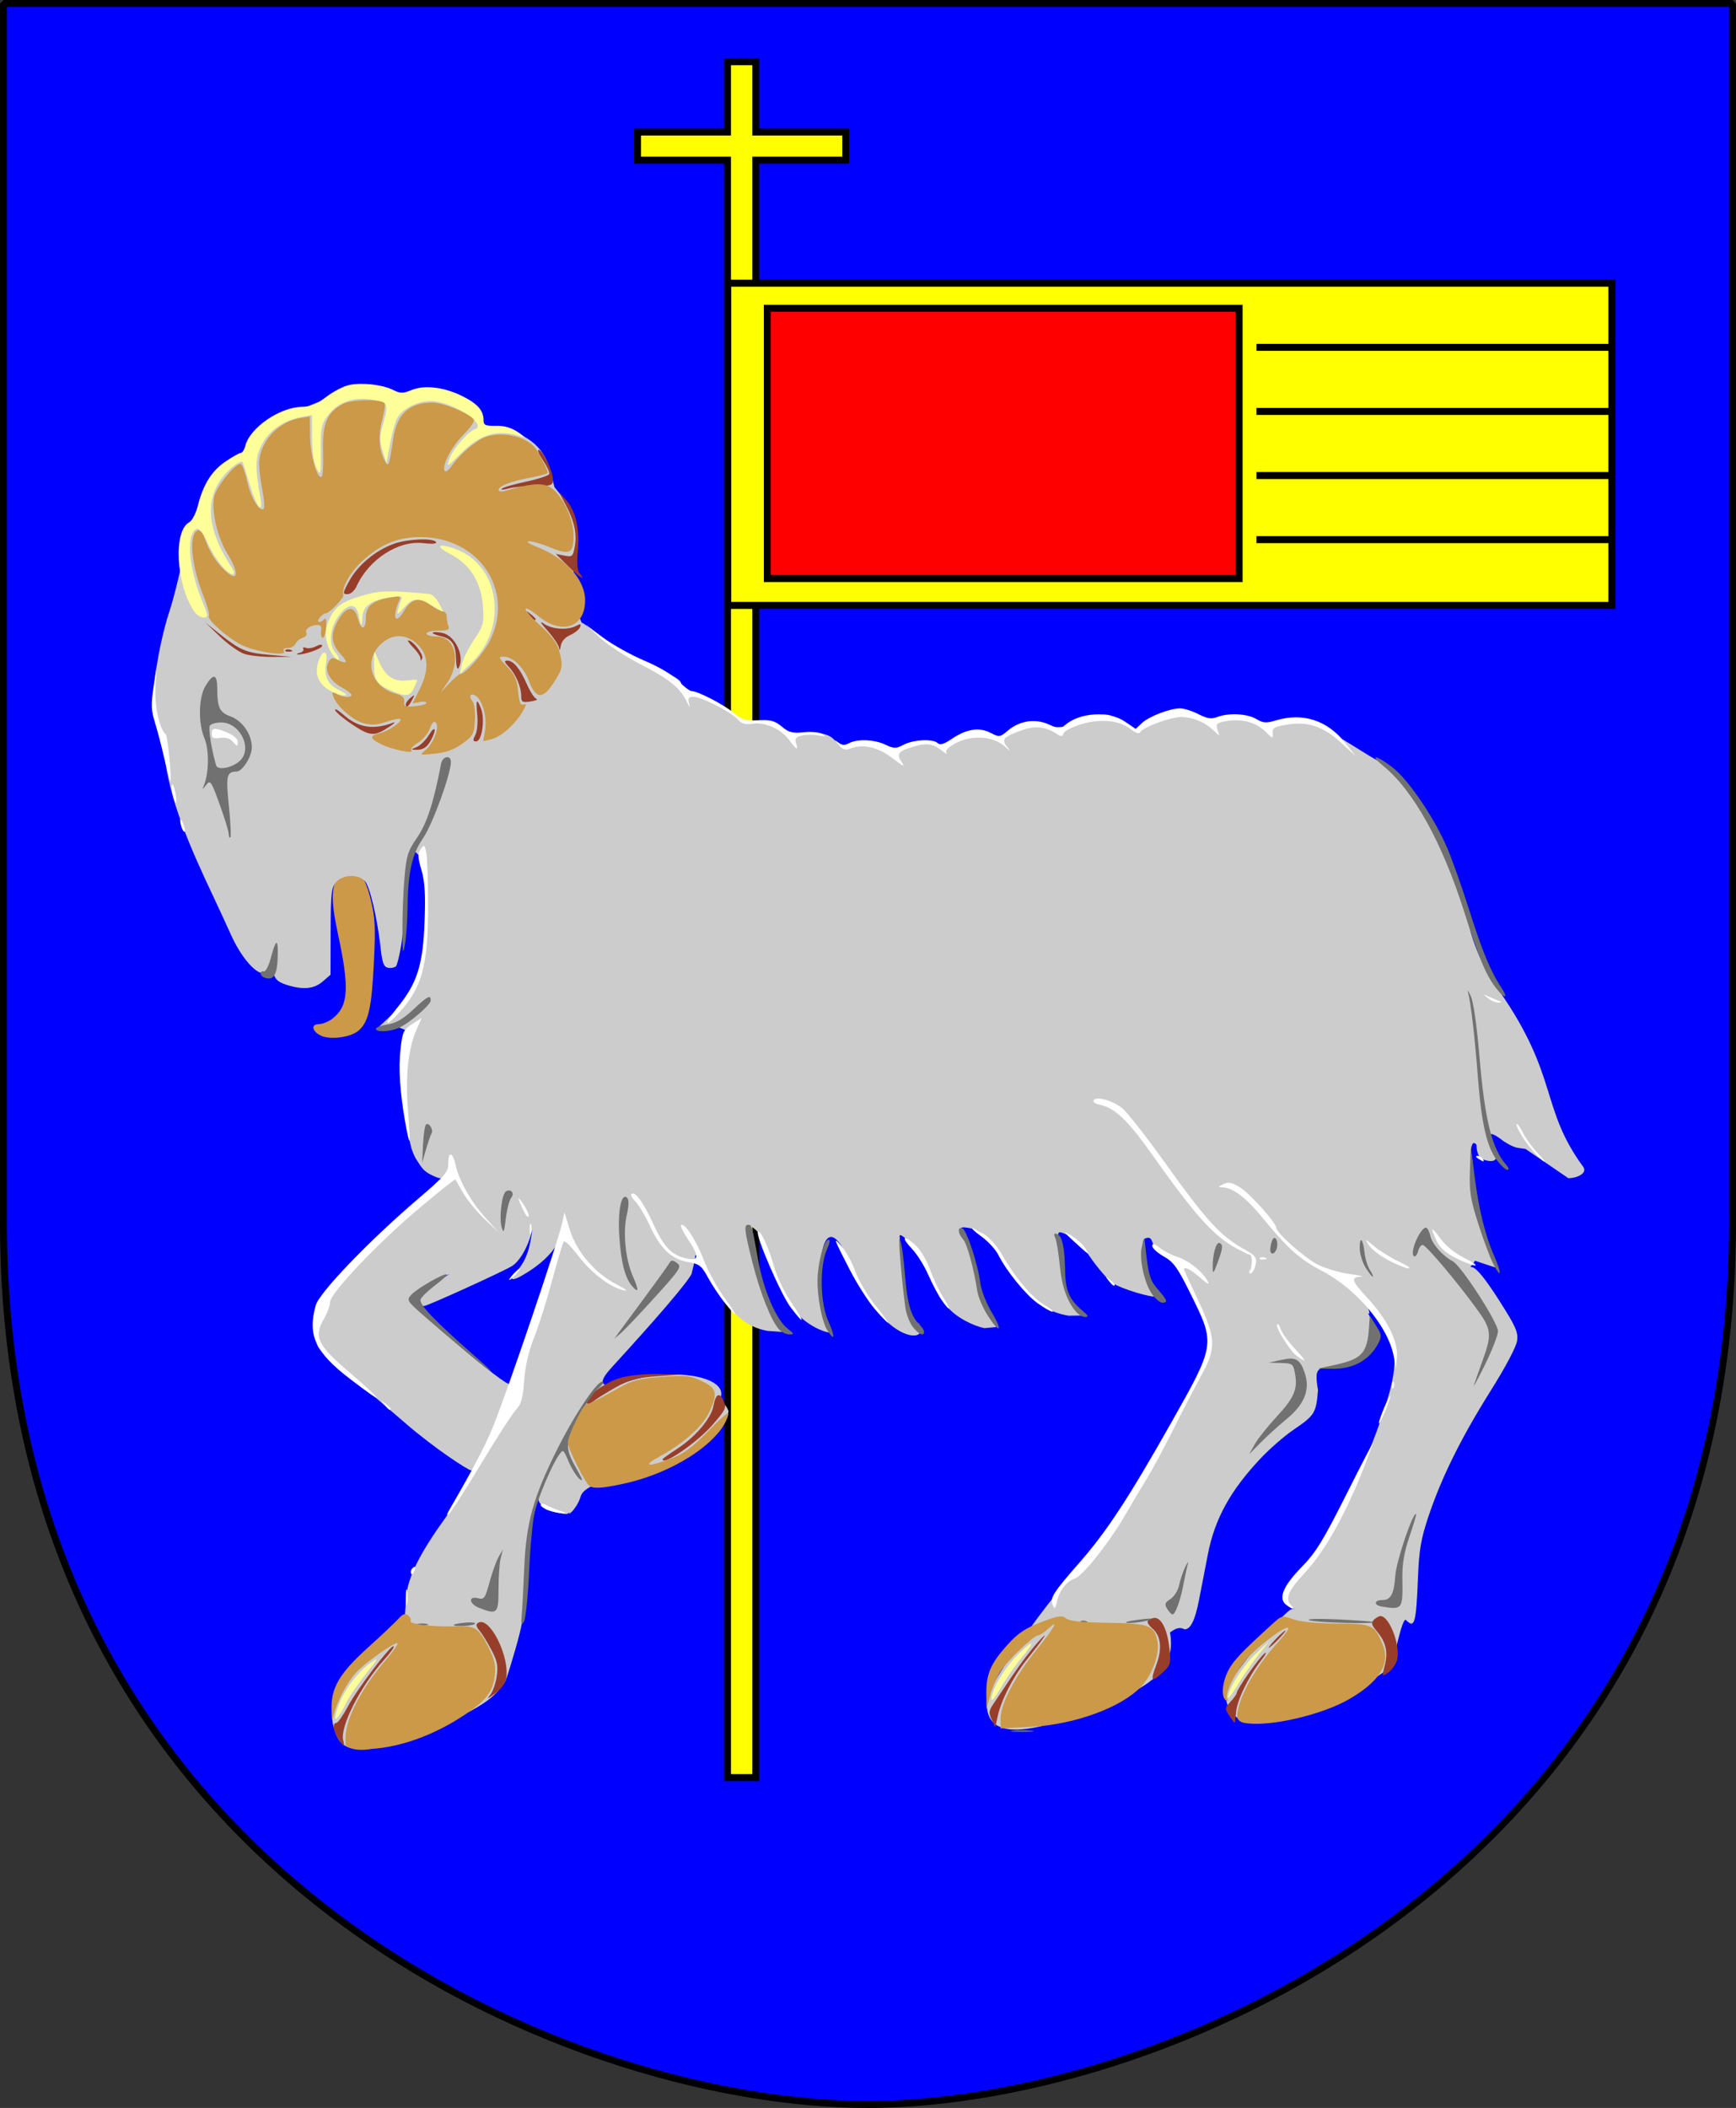 <?xml version="1.0" encoding="UTF-8" standalone="no"?>
<!-- Created with Inkscape (http://www.inkscape.org/) -->
<svg
   xmlns:svg="http://www.w3.org/2000/svg"
   xmlns="http://www.w3.org/2000/svg"
   version="1.0"
   width="249.112"
   height="302.316"
   id="svg4166">
  <rect width="100%" height="100%" fill="#333333" stroke="none"/>
  <defs
     id="defs4168">
    <clipPath
       id="clipPath4937">
      <g
         transform="matrix(0.166,0,0,-0.272,268.781,475.565)"
         style="fill:white;fill-opacity:1;stroke:black;stroke-width:4.7;stroke-opacity:1"
         id="g4939">
        <g
           transform="matrix(1,0,0,0.945,-89.268,-2.952)"
           style="fill:white;fill-opacity:1;stroke:black;stroke-width:4.7;stroke-opacity:1"
           id="g4941">
          <path
             d="M 90.132,4.051 L 139.743,4.051 L 189.355,4.051 L 189.355,77.494 C 189.662,117.166 157.245,131.601 139.743,131.601 C 122.549,131.601 89.825,117.166 90.132,77.494 L 90.132,4.051 z "
             style="color:black;fill:white;fill-opacity:1;fill-rule:nonzero;stroke:black;stroke-width:3.652;stroke-linecap:round;stroke-linejoin:bevel;marker:none;marker-start:none;marker-mid:none;marker-end:none;stroke-miterlimit:4;stroke-dashoffset:0;stroke-opacity:1;visibility:visible;display:block"
             id="path4943" />
        </g>
      </g>
    </clipPath>
    <clipPath
       id="clipPath4790">
      <g
         transform="matrix(6.90331e-2,0,0,-0.176,217.014,469.064)"
         style="fill:white;fill-opacity:1;stroke:black;stroke-width:9.062;stroke-opacity:1"
         id="g4792">
        <g
           transform="matrix(1,0,0,0.945,-89.268,-2.952)"
           style="fill:white;fill-opacity:1;stroke:black;stroke-width:9.062;stroke-opacity:1"
           id="g4794">
          <path
             d="M 90.132,4.051 L 139.743,4.051 L 189.355,4.051 L 189.355,77.494 C 189.662,117.166 157.245,131.601 139.743,131.601 C 122.549,131.601 89.825,117.166 90.132,77.494 L 90.132,4.051 z "
             style="color:black;fill:white;fill-opacity:1;fill-rule:nonzero;stroke:black;stroke-width:7.041;stroke-linecap:round;stroke-linejoin:bevel;marker:none;marker-start:none;marker-mid:none;marker-end:none;stroke-miterlimit:4;stroke-dashoffset:0;stroke-opacity:1;visibility:visible;display:block"
             id="path4796" />
        </g>
      </g>
    </clipPath>
    <clipPath
       id="clipPath1925">
      <path
         d="M 249.551,-25.928 L 125.5,-25.928 L 1.45,-25.928 L 1.45,147.568 C 0.682,241.289 81.739,275.388 125.5,275.388 C 168.494,275.388 250.318,241.289 249.551,147.568 L 249.551,-25.928 z "
         style="color:black;fill:white;fill-opacity:1;fill-rule:nonzero;stroke:none;stroke-width:1.888;stroke-linecap:round;stroke-linejoin:bevel;marker:none;marker-start:none;marker-mid:none;marker-end:none;stroke-miterlimit:4;stroke-dashoffset:0;stroke-opacity:1;visibility:visible;display:block"
         id="use2391" />
    </clipPath>
    <clipPath
       id="clipPath3187">
      <g
         transform="matrix(0.166,0,0,-0.272,268.781,475.565)"
         style="fill:white;fill-opacity:1;stroke:black;stroke-width:4.7;stroke-opacity:1"
         id="g3189">
        <g
           transform="matrix(1,0,0,0.945,-89.268,-2.952)"
           style="fill:white;fill-opacity:1;stroke:black;stroke-width:4.7;stroke-opacity:1"
           id="g3191">
          <path
             d="M 90.132,4.051 L 139.743,4.051 L 189.355,4.051 L 189.355,77.494 C 189.662,117.166 157.245,131.601 139.743,131.601 C 122.549,131.601 89.825,117.166 90.132,77.494 L 90.132,4.051 z "
             style="color:black;fill:white;fill-opacity:1;fill-rule:nonzero;stroke:black;stroke-width:3.652;stroke-linecap:round;stroke-linejoin:bevel;marker:none;marker-start:none;marker-mid:none;marker-end:none;stroke-miterlimit:4;stroke-dashoffset:0;stroke-opacity:1;visibility:visible;display:block"
             id="path3193" />
        </g>
      </g>
    </clipPath>
    <clipPath
       id="clipPath3195">
      <g
         transform="matrix(6.90331e-2,0,0,-0.176,217.014,469.064)"
         style="fill:white;fill-opacity:1;stroke:black;stroke-width:9.062;stroke-opacity:1"
         id="g3197">
        <g
           transform="matrix(1,0,0,0.945,-89.268,-2.952)"
           style="fill:white;fill-opacity:1;stroke:black;stroke-width:9.062;stroke-opacity:1"
           id="g3199">
          <path
             d="M 90.132,4.051 L 139.743,4.051 L 189.355,4.051 L 189.355,77.494 C 189.662,117.166 157.245,131.601 139.743,131.601 C 122.549,131.601 89.825,117.166 90.132,77.494 L 90.132,4.051 z "
             style="color:black;fill:white;fill-opacity:1;fill-rule:nonzero;stroke:black;stroke-width:7.041;stroke-linecap:round;stroke-linejoin:bevel;marker:none;marker-start:none;marker-mid:none;marker-end:none;stroke-miterlimit:4;stroke-dashoffset:0;stroke-opacity:1;visibility:visible;display:block"
             id="path3201" />
        </g>
      </g>
    </clipPath>
    <clipPath
       id="clipPath3203">
      <path
         d="M 249.551,-25.928 L 125.5,-25.928 L 1.45,-25.928 L 1.45,147.568 C 0.682,241.289 81.739,275.388 125.5,275.388 C 168.494,275.388 250.318,241.289 249.551,147.568 L 249.551,-25.928 z "
         style="color:black;fill:white;fill-opacity:1;fill-rule:nonzero;stroke:none;stroke-width:1.888;stroke-linecap:round;stroke-linejoin:bevel;marker:none;marker-start:none;marker-mid:none;marker-end:none;stroke-miterlimit:4;stroke-dashoffset:0;stroke-opacity:1;visibility:visible;display:block"
         id="path3205" />
    </clipPath>
    <clipPath
       id="clipPath2446">
      <path
         d="M 249.551,-25.928 L 125.5,-25.928 L 1.45,-25.928 L 1.45,147.568 C 0.682,241.289 81.739,275.388 125.5,275.388 C 168.494,275.388 250.318,241.289 249.551,147.568 L 249.551,-25.928 z "
         style="color:black;fill:white;fill-opacity:1;fill-rule:nonzero;stroke:none;stroke-width:1.888;stroke-linecap:round;stroke-linejoin:bevel;marker:none;marker-start:none;marker-mid:none;marker-end:none;stroke-miterlimit:4;stroke-dashoffset:0;stroke-opacity:1;visibility:visible;display:block"
         id="path2448" />
    </clipPath>
    <clipPath
       id="clipPath2438">
      <g
         transform="matrix(6.90331e-2,0,0,-0.176,217.014,469.064)"
         style="fill:white;fill-opacity:1;stroke:black;stroke-width:9.062;stroke-opacity:1"
         id="g2440">
        <g
           transform="matrix(1,0,0,0.945,-89.268,-2.952)"
           style="fill:white;fill-opacity:1;stroke:black;stroke-width:9.062;stroke-opacity:1"
           id="g2442">
          <path
             d="M 90.132,4.051 L 139.743,4.051 L 189.355,4.051 L 189.355,77.494 C 189.662,117.166 157.245,131.601 139.743,131.601 C 122.549,131.601 89.825,117.166 90.132,77.494 L 90.132,4.051 z "
             style="color:black;fill:white;fill-opacity:1;fill-rule:nonzero;stroke:black;stroke-width:7.041;stroke-linecap:round;stroke-linejoin:bevel;marker:none;marker-start:none;marker-mid:none;marker-end:none;stroke-miterlimit:4;stroke-dashoffset:0;stroke-opacity:1;visibility:visible;display:block"
             id="path2444" />
        </g>
      </g>
    </clipPath>
    <clipPath
       id="clipPath2430">
      <g
         transform="matrix(0.166,0,0,-0.272,268.781,475.565)"
         style="fill:white;fill-opacity:1;stroke:black;stroke-width:4.7;stroke-opacity:1"
         id="g2432">
        <g
           transform="matrix(1,0,0,0.945,-89.268,-2.952)"
           style="fill:white;fill-opacity:1;stroke:black;stroke-width:4.7;stroke-opacity:1"
           id="g2434">
          <path
             d="M 90.132,4.051 L 139.743,4.051 L 189.355,4.051 L 189.355,77.494 C 189.662,117.166 157.245,131.601 139.743,131.601 C 122.549,131.601 89.825,117.166 90.132,77.494 L 90.132,4.051 z "
             style="color:black;fill:white;fill-opacity:1;fill-rule:nonzero;stroke:black;stroke-width:3.652;stroke-linecap:round;stroke-linejoin:bevel;marker:none;marker-start:none;marker-mid:none;marker-end:none;stroke-miterlimit:4;stroke-dashoffset:0;stroke-opacity:1;visibility:visible;display:block"
             id="path2436" />
        </g>
      </g>
    </clipPath>
    <clipPath
       id="clipPath2275">
      <g
         transform="matrix(0.166,0,0,-0.272,268.781,475.565)"
         style="fill:white;fill-opacity:1;stroke:black;stroke-width:4.7;stroke-opacity:1"
         id="g2277">
        <g
           transform="matrix(1,0,0,0.945,-89.268,-2.952)"
           style="fill:white;fill-opacity:1;stroke:black;stroke-width:4.7;stroke-opacity:1"
           id="g2279">
          <path
             d="M 90.132,4.051 L 139.743,4.051 L 189.355,4.051 L 189.355,77.494 C 189.662,117.166 157.245,131.601 139.743,131.601 C 122.549,131.601 89.825,117.166 90.132,77.494 L 90.132,4.051 z "
             style="color:black;fill:white;fill-opacity:1;fill-rule:nonzero;stroke:black;stroke-width:3.652;stroke-linecap:round;stroke-linejoin:bevel;marker:none;marker-start:none;marker-mid:none;marker-end:none;stroke-miterlimit:4;stroke-dashoffset:0;stroke-opacity:1;visibility:visible;display:block"
             id="path2281" />
        </g>
      </g>
    </clipPath>
    <clipPath
       id="clipPath2267">
      <g
         transform="matrix(6.90331e-2,0,0,-0.176,217.014,469.064)"
         style="fill:white;fill-opacity:1;stroke:black;stroke-width:9.062;stroke-opacity:1"
         id="g2269">
        <g
           transform="matrix(1,0,0,0.945,-89.268,-2.952)"
           style="fill:white;fill-opacity:1;stroke:black;stroke-width:9.062;stroke-opacity:1"
           id="g2271">
          <path
             d="M 90.132,4.051 L 139.743,4.051 L 189.355,4.051 L 189.355,77.494 C 189.662,117.166 157.245,131.601 139.743,131.601 C 122.549,131.601 89.825,117.166 90.132,77.494 L 90.132,4.051 z "
             style="color:black;fill:white;fill-opacity:1;fill-rule:nonzero;stroke:black;stroke-width:7.041;stroke-linecap:round;stroke-linejoin:bevel;marker:none;marker-start:none;marker-mid:none;marker-end:none;stroke-miterlimit:4;stroke-dashoffset:0;stroke-opacity:1;visibility:visible;display:block"
             id="path2273" />
        </g>
      </g>
    </clipPath>
    <clipPath
       id="clipPath2263">
      <path
         d="M 249.551,-25.928 L 125.5,-25.928 L 1.45,-25.928 L 1.45,147.568 C 0.682,241.289 81.739,275.388 125.5,275.388 C 168.494,275.388 250.318,241.289 249.551,147.568 L 249.551,-25.928 z "
         style="color:black;fill:white;fill-opacity:1;fill-rule:nonzero;stroke:none;stroke-width:1.888;stroke-linecap:round;stroke-linejoin:bevel;marker:none;marker-start:none;marker-mid:none;marker-end:none;stroke-miterlimit:4;stroke-dashoffset:0;stroke-opacity:1;visibility:visible;display:block"
         id="path2265" />
    </clipPath>
    <clipPath
       id="clipPath2259">
      <path
         d="M 249.551,-25.928 L 125.5,-25.928 L 1.45,-25.928 L 1.45,147.568 C 0.682,241.289 81.739,275.388 125.5,275.388 C 168.494,275.388 250.318,241.289 249.551,147.568 L 249.551,-25.928 z "
         style="color:black;fill:white;fill-opacity:1;fill-rule:nonzero;stroke:none;stroke-width:1.888;stroke-linecap:round;stroke-linejoin:bevel;marker:none;marker-start:none;marker-mid:none;marker-end:none;stroke-miterlimit:4;stroke-dashoffset:0;stroke-opacity:1;visibility:visible;display:block"
         id="path2261" />
    </clipPath>
    <clipPath
       id="clipPath2251">
      <g
         transform="matrix(6.90331e-2,0,0,-0.176,217.014,469.064)"
         style="fill:white;fill-opacity:1;stroke:black;stroke-width:9.062;stroke-opacity:1"
         id="g2253">
        <g
           transform="matrix(1,0,0,0.945,-89.268,-2.952)"
           style="fill:white;fill-opacity:1;stroke:black;stroke-width:9.062;stroke-opacity:1"
           id="g2255">
          <path
             d="M 90.132,4.051 L 139.743,4.051 L 189.355,4.051 L 189.355,77.494 C 189.662,117.166 157.245,131.601 139.743,131.601 C 122.549,131.601 89.825,117.166 90.132,77.494 L 90.132,4.051 z "
             style="color:black;fill:white;fill-opacity:1;fill-rule:nonzero;stroke:black;stroke-width:7.041;stroke-linecap:round;stroke-linejoin:bevel;marker:none;marker-start:none;marker-mid:none;marker-end:none;stroke-miterlimit:4;stroke-dashoffset:0;stroke-opacity:1;visibility:visible;display:block"
             id="path2257" />
        </g>
      </g>
    </clipPath>
    <clipPath
       id="clipPath2243">
      <g
         transform="matrix(0.166,0,0,-0.272,268.781,475.565)"
         style="fill:white;fill-opacity:1;stroke:black;stroke-width:4.7;stroke-opacity:1"
         id="g2245">
        <g
           transform="matrix(1,0,0,0.945,-89.268,-2.952)"
           style="fill:white;fill-opacity:1;stroke:black;stroke-width:4.7;stroke-opacity:1"
           id="g2247">
          <path
             d="M 90.132,4.051 L 139.743,4.051 L 189.355,4.051 L 189.355,77.494 C 189.662,117.166 157.245,131.601 139.743,131.601 C 122.549,131.601 89.825,117.166 90.132,77.494 L 90.132,4.051 z "
             style="color:black;fill:white;fill-opacity:1;fill-rule:nonzero;stroke:black;stroke-width:3.652;stroke-linecap:round;stroke-linejoin:bevel;marker:none;marker-start:none;marker-mid:none;marker-end:none;stroke-miterlimit:4;stroke-dashoffset:0;stroke-opacity:1;visibility:visible;display:block"
             id="path2249" />
        </g>
      </g>
    </clipPath>
  </defs>
  <path
     d="M 248.606,0.5 L 0.505,0.5 L 0.505,173.997 C -0.262,267.717 80.795,301.816 124.556,301.816 C 167.55,301.816 249.374,267.717 248.606,173.997 L 248.606,0.5 z "
     style="fill:blue;fill-opacity:1;stroke:black;stroke-width:1;stroke-linejoin:bevel;stroke-miterlimit:4;stroke-dasharray:none"
     id="Frame" />
  <path
     d=""
     style="fill:black"
     id="path2361" />
  <path
     d=""
     style="fill:black"
     id="path2347" />
  <path
     d=""
     style="fill:black"
     id="path2345" />
  <path
     d=""
     style="fill:black"
     id="path2329" />
  <path
     d="M 104.392,8.845 L 104.392,18.939 L 91.486,18.939 L 91.486,22.97 L 104.392,22.97 L 104.392,254.939 L 108.455,254.939 L 108.455,22.97 L 121.361,22.97 L 121.361,18.939 L 108.455,18.939 L 108.455,8.845 L 104.392,8.845 z "
     style="fill:yellow;fill-opacity:1;stroke:black;stroke-width:1;stroke-miterlimit:4;stroke-dasharray:none"
     id="rect3490" />
  <rect
     width="126.872"
     height="46.211"
     x="104.433"
     y="40.616"
     style="fill:yellow;fill-opacity:1;stroke:black;stroke-width:1;stroke-miterlimit:4;stroke-dasharray:none"
     id="rect3492" />
  <g
     transform="matrix(1.268,0,0,1.273,-550.611,17.51)"
     style="fill:red"
     id="g3506">
    <path
       d="M 616.57,25.377 L 576.427,25.377"
       style="fill:red;fill-rule:evenodd;stroke:black;stroke-width:0.787px;stroke-linecap:butt;stroke-linejoin:miter;stroke-opacity:1"
       id="path3494" />
    <path
       d="M 616.57,32.599 L 576.427,32.599"
       style="fill:red;fill-rule:evenodd;stroke:black;stroke-width:0.787px;stroke-linecap:butt;stroke-linejoin:miter;stroke-opacity:1"
       id="path3496" />
    <path
       d="M 616.57,39.82 L 576.427,39.82"
       style="fill:red;fill-rule:evenodd;stroke:black;stroke-width:0.787px;stroke-linecap:butt;stroke-linejoin:miter;stroke-opacity:1"
       id="path3498" />
    <path
       d="M 616.57,47.042 L 576.427,47.042"
       style="fill:red;fill-rule:evenodd;stroke:black;stroke-width:0.787px;stroke-linecap:butt;stroke-linejoin:miter;stroke-opacity:1"
       id="path3500" />
  </g>
  <rect
     width="67.704"
     height="38.766"
     x="110.108"
     y="44.21"
     style="fill:red;fill-opacity:1;stroke:black;stroke-width:1;stroke-miterlimit:4;stroke-dasharray:none"
     id="rect3512" />
  <g
     transform="matrix(0.414,0,0,0.414,583.761,16.994)"
     id="g2509">
    <path
       d="M -1298.604,317.815 C -1301.813,316.437 -1302.469,313.741 -1299.596,313.741 C -1298.313,313.741 -1296.138,312.856 -1294.763,311.775 C -1289.227,307.42 -1288.855,301.319 -1292.964,282.241 C -1295.555,270.207 -1295.297,265.046 -1291.937,261.685 C -1287.632,257.381 -1284,260.51 -1281.511,270.668 C -1280.034,276.693 -1279.858,280.211 -1280.44,292.06 C -1281.221,307.953 -1282.245,312.69 -1285.578,315.821 C -1288.118,318.207 -1295.175,319.287 -1298.604,317.815 z "
       style="fill:#cb9947;fill-opacity:1"
       id="path2325" />
    <path
       d="M -1004.506,524.472 C -1002.216,537.939 -1012.204,542.387 -1023.236,548.338 C -1048.774,558.14 -1069.16,564.591 -1068.02,547.525 C -1067.706,542.855 -1044.726,510.167 -1039.054,505.977 C -1033.106,501.582 -1025.979,493.318 -1019.849,482.595 C -1017.627,478.708 -1014.015,473.014 -1012.132,469.882 C -1010.248,466.75 -1006.153,458.476 -1002.599,451.433 C -999.046,444.39 -994.581,436.304 -992.924,433.34 C -991.268,430.376 -990.265,426.825 -990.265,425.264 C -990.265,422.031 -993.44,412.873 -997.385,405.088 C -999.732,400.456 -1001.237,396.407 -999.56,397.305 C -998.509,397.868 -993.867,400.49 -992.142,402.455 C -988.806,406.255 -988.606,408.639 -988.874,403.686 C -988.969,401.93 -988.673,393.804 -987.538,391.238 C -986.403,388.672 -985.165,390.766 -985.464,390.283 C -985.763,389.799 -973.14,390.763 -971.22,391.994 C -966.64,394.931 -964.757,399.318 -967.188,407.981 C -966.837,429.902 -979.411,430.292 -976.512,408.046 C -961.654,394.655 -953.057,392.962 -938.593,408.274 C -935.568,411.452 -934.966,414.421 -935.654,414.009 C -936.596,413.445 -934.483,414.697 -934.483,419.098 C -934.483,422.718 -935.568,426.167 -936.517,427.522 C -938.264,430.015 -942.718,432.677 -948.621,432.685 C -953.011,432.794 -954.65,432.553 -953.208,440.466 C -953.886,448.55 -954.296,449.209 -961.864,454.365 C -964.911,456.441 -969.903,460.781 -972.957,464.009 C -983.591,475.252 -989.011,485.086 -991.402,497.474 C -992.294,502.097 -993.679,509.228 -994.481,513.32 C -995.812,520.117 -997.343,523.371 -999.419,523.371 C -999.864,523.371 -1001.13,521.859 -1004.506,524.472 z M -1234.804,541.238 C -1237.79,545.669 -1240.486,549.288 -1256.317,556.132 C -1289.726,570.546 -1292.623,564.734 -1294.688,556.083 C -1297.616,537.837 -1270.017,523.146 -1270.017,523.146 L -1269.27,512.124 C -1268.677,505.192 -1264.282,496.668 -1255.82,484.976 C -1253.232,481.401 -1247.615,472.447 -1243.338,465.201 C -1239.061,457.955 -1234.479,449.541 -1232.787,447.488 C -1230.184,444.329 -1229.376,443.93 -1229.197,438.772 C -1229.059,434.811 -1228.237,429.124 -1226.098,423.274 C -1224.289,418.324 -1221.109,408.773 -1219.156,401.802 L -1214.395,387.414 L -1208.891,394.359 C -1189.958,418.893 -1162.097,367.83 -1170.345,400.266 C -1171.994,403.454 -1182.064,415.235 -1198.025,432.648 C -1206.149,441.511 -1196.221,438.258 -1194.031,438.084 C -1177.887,431.992 -1155.532,435.716 -1160.844,444.249 C -1170.65,451.927 -1217.11,462.702 -1217.779,463.865 C -1224.152,474.948 -1227.856,493.035 -1227.9,510.38 C -1227.913,515.605 -1229.152,520.667 -1229.259,521.63 C -1229.524,524.028 -1232.817,535.522 -1234.804,541.238 z M -922.7,520.183 C -924.126,518.757 -926.995,535.145 -928.032,536.203 C -934.043,542.337 -985.398,571.366 -985.3,544.757 C -985.29,542.067 -964.687,516.38 -962.249,516.38 C -960.709,516.38 -961.717,516.454 -963.257,514.753 C -964.168,513.747 -963.904,512.362 -963.904,511.922 C -963.904,511.483 -962.201,507.317 -958.763,503.652 C -950.522,494.865 -944.194,484.153 -934.726,459.678 C -925.169,434.973 -925.173,428.267 -929.392,419.642 C -930.834,416.695 -934.446,412.262 -937.419,409.051 L -943.733,402.305 C -943.733,402.305 -934.284,380.554 -932.029,393.698 C -930.627,401.868 -930.634,398.43 -930.776,399.648 C -926.872,402.626 -923.788,399.38 -920.936,399.38 C -919.389,399.38 -918.9,398.722 -918.888,396.63 C -918.88,395.117 -918.417,393.205 -917.858,392.38 C -909.711,403.158 -907.482,397.68 -902.598,397.74 C -902.346,397.488 -901.074,397.568 -899.772,397.916 C -898.161,398.348 -895.22,401.96 -890.574,409.215 C -884.717,418.36 -883.809,420.378 -884.201,423.38 C -884.476,425.487 -888.157,432.448 -893.456,440.88 C -903.599,457.018 -910.465,470.894 -914.94,484.297 C -917.52,492.024 -918.169,495.795 -918.555,505.297 C -919.209,521.416 -919.701,523.182 -922.7,520.183 z M -1212.387,482.46 C -1211.778,481.395 -1212.077,482.845 -1213.369,483.341 C -1214.338,483.713 -1218.1,482.693 -1220.321,481.56 C -1224.249,479.556 -1223.833,478.035 -1222.486,474.822 C -1221.742,473.047 -1220.549,468.754 -1219.226,466.155 L -1213.681,456.793 C -1213.681,456.793 -1162.552,432.639 -1157.538,447.791 C -1159.709,464.653 -1198.789,471.857 -1192.925,468.102 C -1170.273,470.407 -1206.35,468.751 -1208.825,477.452 C -1209.496,479.812 -1211.221,482.054 -1211.922,482.702 C -1212.92,483.624 -1213.021,483.571 -1212.387,482.46 z M -1269.659,451.86 C -1298.415,426.923 -1300.316,427.134 -1300.316,423.161 C -1300.316,421.282 -1299.625,415.405 -1298.518,413.997 C -1297.418,412.599 -1296.81,411.207 -1296.798,409.919 C -1296.771,406.941 -1280.136,388.782 -1269.537,380.266 C -1265.346,376.899 -1261.198,373.217 -1259.211,371.343 L -1252.167,365.516 L -1247.819,371.248 C -1245.155,375.794 -1236.814,388.38 -1234.978,388.38 C -1234.339,388.38 -1233.898,386.052 -1233.889,382.63 C -1233.867,374.712 -1229.02,369.842 -1226.308,374.23 C -1222.438,380.492 -1227.597,394.586 -1232.71,397.606 C -1236.36,399.762 -1261.946,411.38 -1263.044,411.38 C -1265.568,411.38 -1266.114,408.213 -1259.116,403.46 C -1252.609,399.04 -1252.479,399.701 -1259.238,402.491 C -1264.724,404.755 -1266.887,407.064 -1266.887,409.204 C -1266.887,411.8 -1234.952,439.536 -1233.177,438.439 C -1232.068,437.753 -1236.588,450.002 -1241.326,460.257 C -1243.803,465.619 -1245.463,468.367 -1246.773,468.312 C -1247.772,468.27 -1259.402,460.756 -1269.659,451.86 z M -1101.723,417.597 C -1107.7,412.477 -1111.474,406.31 -1114.569,398.411 C -1121.061,381.845 -1125.948,384.428 -1125.948,403.728 C -1125.948,409.754 -1125.217,413.363 -1124.145,415.873 C -1123.264,417.936 -1122.095,420.581 -1122.533,420.581 C -1123.834,420.581 -1134.429,417.491 -1138.859,405.951 C -1139.518,404.236 -1141.995,399.777 -1143.158,395.861 C -1145.655,387.454 -1147.028,385.145 -1150.476,383.38 C -1151.665,382.771 -1150.934,384.093 -1150.931,384.781 C -1150.913,388.237 -1145.469,407.752 -1142.958,412.865 L -1137.615,420.43 L -1144.112,419.988 C -1150.734,418.663 -1158.21,415.15 -1168.173,393.685 C -1188.656,397.008 -1180.472,394.129 -1188.708,407.889 C -1188.964,408.145 -1195.898,408.705 -1198.322,407.284 C -1206.397,402.552 -1213.743,391.939 -1213.79,384.743 C -1213.823,379.627 -1213.885,379.101 -1215.431,386.009 C -1216.812,392.179 -1222.96,397.291 -1229.065,400.796 C -1232.355,402.685 -1233.439,402.433 -1231.841,400.544 C -1229.19,397.411 -1227.248,394.7 -1226.18,388.92 C -1225.302,384.171 -1225.091,382.826 -1226.906,378.667 C -1228.056,376.034 -1233.304,392.048 -1234.826,391.135 C -1255.878,378.514 -1234.254,370.137 -1235.511,371.856 C -1237.151,374.099 -1238.364,381.791 -1237.357,383.559 C -1236.942,384.285 -1238.283,383.305 -1240.335,381.38 C -1244.972,377.031 -1251.647,369.232 -1253.13,363.342 C -1254.384,358.365 -1253.996,356.915 -1253.996,361.166 C -1253.996,362.693 -1254.264,364.902 -1255.086,366.075 C -1256.376,367.917 -1258.243,367.071 -1260.389,366.039 C -1263.027,364.77 -1263.677,363.821 -1265.582,360.88 C -1267.486,357.938 -1268.007,354.274 -1268.007,354.274 C -1268.732,350.974 -1269.669,342.774 -1269.721,336.174 C -1269.803,325.842 -1269.172,323.705 -1267.056,317.678 C -1275.97,309.126 -1286.237,322.349 -1273.261,309.439 C -1269.508,304.978 -1264.547,297.749 -1263.238,291.58 C -1261.979,285.645 -1262.226,265.205 -1263.401,258.081 C -1263.953,254.733 -1267.417,254.042 -1266.429,252.691 C -1264.979,250.709 -1254.114,224.751 -1254.114,222.273 C -1254.114,220.112 -1247.625,217.38 -1243.45,217.38 C -1237.641,217.38 -1231.232,212.933 -1228.013,206.67 C -1227.388,205.455 -1225.264,203.695 -1223.292,202.76 C -1218.067,200.28 -1213.947,193.258 -1213.923,186.79 C -1213.906,182.326 -1213.593,181.559 -1211.376,180.549 C -1209.985,179.915 -1209.3,175.71 -1208.99,174.902 C -1208.565,173.795 -1205.909,176.404 -1201.288,180.25 C -1197.916,183.055 -1192.58,186.341 -1189.059,187.92 C -1164.745,197.091 -1179.33,194.91 -1170.821,199.384 C -1167.236,199.431 -1159.776,202.755 -1155.555,207.259 C -1152.511,208.561 -1153.363,209.842 -1148.628,209.27 C -1143.498,208.826 -1137.258,213.467 -1132.265,212.766 C -1119.078,212.253 -1122.613,216.033 -1116.711,218.003 C -1116.711,216.837 -1110.589,215.339 -1107.197,216.757 C -1097.595,218.742 -1096.849,218.377 -1090.653,216.27 L -1082.153,217.069 L -1073.08,213.629 L -1062.077,215.344 L -1059.285,212.051 C -1054.928,208.819 -1043.777,212.231 -1037.499,209.986 C -1029.739,207.342 -1027.838,204.408 -1021.857,208.522 C -1014.986,213.773 -1015.299,211.986 -1009.726,208.771 C -1004.886,206.575 -998.8,205.774 -995.496,207.509 C -990.454,209.21 -996.293,208.802 -981.729,207.362 C -977.13,206.667 -974.845,212.861 -961.421,209.003 C -951.758,208.382 -937.798,220.431 -929.341,224.05 C -914.494,241.834 -909.522,252.554 -902.35,273.93 C -900.664,278.956 -900.266,288.016 -890.183,302.535 C -869.729,331.987 -876.232,342.788 -861.31,363.13 C -859.691,365.336 -863.351,367.094 -866.453,367.094 L -881.245,356.983 L -883.965,356.584 C -885.461,356.364 -888.252,354.893 -890.167,353.314 C -899.743,346.652 -884.072,364.688 -896.299,360.542 C -898.217,359.3 -898.279,356.271 -898.286,355.538 C -901.157,351.956 -900.12,364.979 -900.088,365.974 C -899.997,374.55 -899.1,377.186 -896.003,386.263 C -894.036,392.03 -890.793,398.136 -890.893,398.23 C -890.993,398.324 -896.392,396.515 -898.822,395.69 C -901.258,400.763 -917.012,408.189 -923.766,408.78 L -975.834,423.734 C -977.319,421.969 -1000.155,396.354 -1003.63,394.795 C -1007.106,393.235 -1010.11,390.623 -1010.429,389.792 C -1010.762,388.924 -1011.018,387.561 -1012.253,387.747 C -1014.143,388.032 -1013.935,388.808 -1014.195,394.148 C -1014.383,398.01 -1012.763,401.182 -1011.772,403.552 C -1010.915,405.604 -1009.348,407.779 -1009.584,408.016 C -1010.228,408.659 -1021.708,405.507 -1024.802,403.133 C -1026.289,401.992 -1029.984,397.707 -1032.458,394.041 C -1035.348,389.762 -1037.6,387.696 -1039.566,386.911 C -1044.593,384.902 -1043.398,384.777 -1042.246,394.881 C -1040.885,406.819 -1040.934,406.288 -1038.038,410.557 L -1033.97,414.651 L -1039.675,414.735 C -1046.509,413.522 -1048.957,411.504 -1057.618,402.678 C -1060.69,399.547 -1062.66,395.863 -1062.66,395.074 C -1062.66,392.457 -1068.872,385.338 -1072.717,384.617 C -1077.975,383.631 -1078.082,383.703 -1075.192,389.139 C -1073.843,391.675 -1072.137,395.878 -1071.769,398.786 C -1070.876,405.856 -1069.631,409.678 -1066.683,414.363 L -1064.282,418.612 L -1068.822,419.046 C -1072.64,418.282 -1078.793,415.292 -1081.665,411.641 C -1082.838,410.15 -1085.802,404.696 -1087.82,399.953 C -1089.932,394.986 -1092.292,390.944 -1093.725,389.874 C -1096.326,387.932 -1098.254,385.993 -1098.22,387.187 C -1098.017,394.26 -1096.936,415.013 -1091.535,417.5 C -1088.915,422.751 -1095.254,423.137 -1101.723,417.597 z M -1310.738,300.109 C -1313.99,299.068 -1315.776,297.793 -1315.342,292.851 C -1314.676,285.25 -1314.751,287.866 -1315.495,291.448 C -1316.355,295.591 -1317.584,296.086 -1318.881,296.086 C -1321.627,296.086 -1326.511,290.486 -1329.944,282.88 C -1331.681,279.03 -1334.38,273.18 -1335.942,269.88 C -1343.906,253.046 -1351.711,235.665 -1353.123,219.359 C -1353.123,216.242 -1353.497,213.652 -1354.243,212.761 C -1354.971,211.893 -1355.465,208.05 -1356.204,205.702 C -1358.065,199.789 -1354.864,181.585 -1351.35,170.786 C -1348.243,161.24 -1346.205,149.078 -1344.868,145.191 C -1334.974,116.439 -1307.747,98.113 -1291.786,96.33 C -1274.94,94.448 -1252.861,93.571 -1243.043,106.303 C -1219.307,108.344 -1219.733,121.776 -1217.841,127.734 C -1214.086,132.576 -1206.221,139.803 -1212.468,162.058 C -1210.04,174.227 -1204.376,181.251 -1203.811,187.303 C -1214.44,211.083 -1255.016,222.522 -1255.617,225.448 C -1258.429,239.143 -1260.159,242.88 -1263.395,247.658 C -1265.341,250.53 -1267.617,254.182 -1268.083,255.773 C -1268.549,257.364 -1269.663,266.332 -1269.942,275.702 C -1270.222,285.072 -1272.274,293.15 -1272.777,293.653 C -1273.28,294.156 -1274.527,294.407 -1275.548,294.21 C -1277.029,293.926 -1277.546,292.569 -1278.107,287.488 C -1279.26,277.057 -1281.827,266.122 -1283.576,264.189 C -1285.837,261.691 -1291.114,261.849 -1293.499,264.486 C -1295.19,266.355 -1295.408,268.279 -1295.444,281.607 L -1295.485,296.622 L -1298.25,299.001 C -1301.246,301.578 -1305.082,301.918 -1310.738,300.109 z M -1331.044,241.446 C -1332.67,230.962 -1332.581,226.068 -1330.389,226.068 C -1327.56,226.068 -1323.899,222.883 -1323.379,218.627 C -1322.775,213.691 -1325.91,209.155 -1330.647,207.175 C -1333.355,206.044 -1334.565,204.593 -1335.406,201.47 C -1336.721,198.548 -1334.301,195.527 -1336.171,194.094 C -1338.562,197.962 -1341.761,206.13 -1338.541,213.834 C -1337.395,217.778 -1331.152,246.325 -1331.044,241.446 z M -1336.316,222.919 C -1336.316,221.783 -1336.807,218.366 -1337.345,217.36 C -1339.176,210.263 -1339.45,208.63 -1331.231,209.047 C -1324.354,210.076 -1322.276,220.859 -1327.168,224.285 C -1330.448,226.583 -1336.316,225.463 -1336.316,222.919 z M -1277.402,189.383 C -1278.72,186.835 -1278.718,186.337 -1277.39,185.009 C -1273.591,181.209 -1267.74,181.862 -1265.422,186.344 C -1263.368,190.316 -1263.513,193.1 -1265.838,194.344 C -1270.824,196.871 -1274.92,193.583 -1277.402,189.383 z M -1251.214,180.621 C -1252.149,178.013 -1252.911,174.808 -1252.909,173.498 C -1252.906,172.077 -1254.284,169.814 -1256.322,167.892 C -1259.443,164.949 -1260.485,164.607 -1268.283,163.975 C -1273.651,163.539 -1278.364,163.696 -1280.966,164.396 C -1283.243,165.009 -1285.318,165.298 -1285.579,165.038 C -1286.557,164.06 -1282.896,158.627 -1278.571,154.641 C -1271.368,148.001 -1262.786,146.834 -1254.062,151.309 C -1249.308,153.747 -1246.505,156.827 -1243.988,162.38 C -1240.502,170.07 -1241.759,178.077 -1247.266,183.25 L -1249.515,185.363 L -1251.214,180.621 z "
       style="fill:#ccc;fill-opacity:1"
       id="path2359" />
    <path
       d="M -1293.492,552.075 C -1291.616,545.535 -1286.756,538.656 -1281.233,534.723 C -1278.669,532.897 -1278.963,533.514 -1283.109,538.658 C -1285.812,542.013 -1289.042,546.797 -1290.287,549.289 C -1292.957,554.634 -1294.648,556.105 -1293.492,552.075 z M -1066.422,547.581 C -1066.439,544.366 -1061.689,536.451 -1057.016,531.906 C -1051.413,526.457 -1051.061,527.354 -1056.316,533.685 C -1058.452,536.258 -1061.598,540.839 -1063.306,543.864 C -1065.015,546.889 -1066.417,548.562 -1066.422,547.581 z M -984.431,547.022 C -984.431,544.196 -979.263,536.047 -974.818,531.864 L -970.036,527.364 L -973.823,532.142 C -975.906,534.769 -979.145,539.468 -981.021,542.583 C -982.897,545.698 -984.431,547.695 -984.431,547.022 z M -1296.155,197.891 C -1299.795,195.672 -1301.058,192.243 -1299.717,188.219 C -1298.215,183.714 -1296.272,184.015 -1297.011,188.639 C -1297.792,193.522 -1296.509,196.084 -1292.224,198.196 C -1289.781,199.4 -1289.447,199.823 -1290.931,199.837 C -1292.031,199.848 -1294.382,198.972 -1296.155,197.891 z M -1275.03,197.959 C -1279.651,195.86 -1280.441,194.476 -1280.409,188.532 L -1280.388,184.364 L -1278.495,188.533 C -1276.266,193.441 -1273.48,195.205 -1268.818,194.661 C -1266.955,194.443 -1265.431,194.379 -1265.431,194.518 C -1265.431,194.656 -1265.954,195.916 -1266.592,197.317 C -1267.967,200.335 -1269.536,200.454 -1275.03,197.959 z M -1249.954,189.088 C -1249.573,187.286 -1247.679,183.461 -1245.746,180.588 C -1242.495,175.757 -1242.26,174.901 -1242.621,169.22 C -1243.153,160.872 -1247.114,154.418 -1253.826,150.964 C -1259.151,148.223 -1258.578,147 -1252.854,148.889 C -1236.799,154.188 -1233.516,176.29 -1246.917,188.864 L -1250.647,192.364 L -1249.954,189.088 z M -1294.837,185.648 C -1297.448,181.663 -1297.808,177.459 -1295.884,173.405 C -1293.804,169.022 -1291.513,167.374 -1284.673,165.343 C -1278.444,163.493 -1275.358,163.409 -1261.207,164.706 C -1260.259,164.793 -1258.766,166.251 -1257.889,167.946 L -1256.295,171.028 L -1260.613,168.561 C -1265.492,165.773 -1266.938,165.945 -1270.286,169.714 C -1272.268,171.944 -1272.563,172.047 -1272.15,170.364 C -1271.88,169.264 -1271.359,167.64 -1270.992,166.755 C -1270.406,165.34 -1270.95,165.245 -1275.505,165.965 C -1281.734,166.949 -1284.404,169.115 -1284.51,173.269 C -1284.593,176.506 -1284.855,176.186 -1285.863,171.614 C -1286.741,167.634 -1289.815,168.064 -1292.895,172.596 C -1295.836,176.923 -1296.217,182.339 -1293.771,185.041 C -1292.858,186.051 -1292.372,187.138 -1292.691,187.457 C -1293.01,187.776 -1293.976,186.962 -1294.837,185.648 z M -1342.87,170.598 C -1349.055,161.159 -1350.013,142.851 -1344.478,139.889 C -1343.492,139.361 -1342.157,136.829 -1341.51,134.262 C -1339.636,126.819 -1336.772,122.195 -1332.008,118.916 C -1329.568,117.238 -1327.138,115.864 -1326.61,115.864 C -1326.081,115.864 -1325.375,114.774 -1325.04,113.441 C -1323.442,107.075 -1312.936,99.894 -1305.19,99.874 C -1302.472,99.867 -1300.209,98.918 -1296.917,96.405 C -1294.425,94.503 -1290.793,92.647 -1288.846,92.282 C -1284.244,91.419 -1277.445,92.212 -1273.783,94.039 C -1271.264,95.295 -1270.415,95.299 -1267.404,94.069 C -1262.819,92.194 -1255.965,93.053 -1249.545,96.306 C -1244.409,98.909 -1242.431,101.227 -1242.431,104.644 C -1242.431,106.242 -1241.733,106.54 -1238.172,106.46 C -1235.244,106.394 -1232.82,107.097 -1230.422,108.707 C -1228.502,109.996 -1227.831,110.739 -1228.931,110.359 C -1237.333,107.452 -1243.328,109.046 -1250.331,116.049 C -1255.235,120.954 -1255.383,121.024 -1254.312,117.952 C -1253.128,114.554 -1247.925,108.516 -1245.431,107.645 C -1240.817,106.034 -1253.659,97.861 -1260.796,97.868 C -1265.4,97.872 -1270.687,100.605 -1272.445,103.89 C -1273.073,105.063 -1274.158,109.025 -1274.855,112.694 L -1276.123,119.364 L -1277.416,115.18 C -1278.447,111.841 -1278.462,110.125 -1277.489,106.68 C -1275.292,98.897 -1275.432,98.46 -1280.431,97.5 C -1287.045,96.231 -1292.718,98.061 -1296.154,102.571 C -1298.724,105.943 -1298.927,106.879 -1298.869,115.106 C -1298.809,123.607 -1298.873,123.873 -1300.323,121.18 C -1301.299,119.369 -1301.852,115.574 -1301.873,110.547 L -1301.905,102.73 L -1305.418,103.376 C -1311.663,104.525 -1316.751,108.014 -1319.253,112.864 C -1321.629,117.471 -1321.723,120.534 -1319.814,131.269 C -1318.661,137.754 -1321.144,134.634 -1323.56,126.563 C -1324.745,122.604 -1325.837,119.215 -1325.987,119.033 C -1326.66,118.217 -1330.585,121.199 -1332.991,124.353 C -1339.156,132.435 -1338.144,142.69 -1329.947,155.2 C -1328.839,156.891 -1328.626,157.864 -1329.364,157.864 C -1331.359,157.864 -1335.604,152.597 -1338.091,147.038 C -1339.466,143.965 -1340.994,141.884 -1341.703,142.119 C -1345.584,143.408 -1344.858,155.053 -1340.174,166.649 C -1337.821,172.476 -1337.78,172.864 -1339.525,172.864 C -1340.548,172.864 -1342.054,171.844 -1342.87,170.598 z "
       style="fill:#ff9;fill-opacity:1"
       id="path2341" />
    <path
       d="M -1292.775,561.32 C -1294.563,558.591 -1294.905,555.784 -1293.449,555.784 C -1292.931,555.784 -1291.123,553.197 -1289.432,550.034 C -1286.134,543.87 -1274.385,528.456 -1273.59,529.252 C -1273.326,529.516 -1274.785,531.586 -1276.833,533.853 C -1285.102,543.006 -1292.309,557.162 -1291.084,561.846 C -1290.411,564.42 -1290.829,564.29 -1292.775,561.32 z M -1066.348,554.644 C -1067.437,552.368 -1067.344,551.607 -1065.678,549.144 C -1064.614,547.571 -1061.631,543.134 -1059.049,539.284 C -1056.466,535.434 -1052.504,530.259 -1050.243,527.784 C -1045.946,523.079 -1047.696,525.78 -1054.456,534.284 C -1058.963,539.955 -1063,547.874 -1064.242,553.483 L -1065.084,557.284 L -1066.348,554.644 z M -984.007,553.247 C -985.587,550.836 -985.563,550.597 -983.53,548.433 C -982.353,547.18 -981.39,545.822 -981.39,545.415 C -981.39,544.185 -973.733,533.309 -971.765,531.744 C -970.755,530.941 -971.324,532.084 -973.029,534.284 C -977.443,539.979 -981.343,548.117 -981.638,552.245 C -981.777,554.189 -981.992,555.781 -982.117,555.782 C -982.242,555.784 -983.092,554.643 -984.007,553.247 z M -1240.229,546.204 C -1239.315,545.148 -1238.266,542.241 -1237.897,539.742 C -1237.338,535.962 -1237.664,534.376 -1239.837,530.289 C -1241.273,527.588 -1243.111,524.646 -1243.921,523.75 C -1244.732,522.855 -1245.094,521.821 -1244.726,521.453 C -1240.826,517.554 -1232.801,533.316 -1234.744,541.058 C -1235.062,542.323 -1236.799,544.43 -1238.606,545.741 C -1241.037,547.505 -1241.459,547.625 -1240.229,546.204 z M -1009.312,535.821 C -1007.181,530.211 -1007.596,525.814 -1010.505,523.181 C -1012.914,521 -1012.883,520.147 -1010.37,519.49 C -1007.711,518.794 -1005.413,523.164 -1004.674,530.322 C -1004.172,535.19 -1004.359,535.851 -1006.904,538.21 C -1010.92,541.932 -1011.439,541.418 -1009.312,535.821 z M -930.105,536.01 C -928.852,531.317 -929.631,527.84 -932.769,524.111 C -934.739,521.769 -934.919,521.068 -933.812,520.034 C -933.076,519.347 -932.075,518.784 -931.587,518.784 C -928.301,518.784 -924.305,529.83 -925.939,534.397 C -926.462,535.859 -927.845,537.686 -929.011,538.456 C -931.094,539.832 -931.113,539.788 -930.105,536.01 z M -967.89,526.784 C -966.309,525.134 -964.791,523.784 -964.516,523.784 C -964.241,523.784 -965.309,525.134 -966.89,526.784 C -968.471,528.434 -969.989,529.784 -970.264,529.784 C -970.539,529.784 -969.471,528.434 -967.89,526.784 z M -1180.39,464.453 C -1180.39,464.271 -1178.157,462.674 -1175.428,460.906 C -1169.061,456.78 -1163.592,450.377 -1162.792,446.111 C -1161.971,441.738 -1160.68,441.053 -1159.235,444.225 C -1158.168,446.567 -1158.485,447.255 -1163.064,452.532 C -1168.337,458.607 -1180.39,466.901 -1180.39,464.453 z M -1206.788,444.95 C -1207.817,443.285 -1200.646,437.938 -1195.223,436.327 C -1192.118,435.405 -1186.78,434.848 -1181.959,434.943 L -1173.89,435.101 L -1182.39,435.714 C -1189.546,436.23 -1191.839,436.862 -1196.89,439.711 C -1200.19,441.572 -1203.633,443.729 -1204.541,444.505 C -1205.524,445.344 -1206.433,445.525 -1206.788,444.95 z M -1265.647,217.756 C -1264.412,217.26 -1262.502,215.376 -1261.4,213.569 C -1259.287,210.103 -1258.576,211.368 -1260.54,215.1 C -1261.985,217.846 -1263.351,218.767 -1265.89,218.706 C -1267.724,218.662 -1267.704,218.583 -1265.647,217.756 z M -1245.312,213.639 C -1244.676,212.449 -1244.372,209.33 -1244.63,206.639 C -1245.16,201.126 -1244.805,200.568 -1243.292,204.534 C -1241.895,208.199 -1243.037,215.784 -1244.987,215.784 C -1246.184,215.784 -1246.245,215.382 -1245.312,213.639 z M -1287.694,210.108 C -1290.79,208.069 -1293.569,205.761 -1293.87,204.978 C -1294.17,204.195 -1292.827,204.95 -1290.884,206.655 C -1285.886,211.044 -1280.666,211.87 -1273.89,209.344 C -1272.79,208.933 -1273.24,209.491 -1274.89,210.583 C -1280.268,214.14 -1281.649,214.089 -1287.694,210.108 z M -1269.39,202.907 C -1269.39,202.424 -1268.642,201.412 -1267.726,200.657 C -1266.218,199.412 -1266.175,199.494 -1267.262,201.534 C -1268.502,203.861 -1269.39,204.434 -1269.39,202.907 z M -1229.39,200.176 C -1229.39,196.94 -1231.187,192.644 -1233.631,190.034 C -1235.275,188.28 -1235.404,187.784 -1234.219,187.784 C -1232.112,187.784 -1229.829,190.539 -1227.417,195.992 C -1226.289,198.54 -1224.81,200.815 -1224.129,201.047 C -1223.447,201.279 -1224.353,201.687 -1226.14,201.953 C -1228.992,202.379 -1229.39,202.161 -1229.39,200.176 z M -1251.985,187.228 C -1252.097,182.081 -1253.439,180.152 -1257.531,179.254 C -1259.182,178.891 -1260.308,178.369 -1260.033,178.094 C -1259.758,177.819 -1258.238,177.879 -1256.656,178.226 C -1252.133,179.219 -1248.769,186.69 -1251.156,190.438 C -1251.56,191.073 -1251.933,189.628 -1251.985,187.228 z M -1264.311,186.989 C -1264.355,186.277 -1265.495,184.589 -1266.845,183.239 C -1268.195,181.889 -1268.948,180.784 -1268.519,180.784 C -1266.989,180.784 -1263.185,185.665 -1263.704,186.963 C -1264.126,188.018 -1264.248,188.023 -1264.311,186.989 z M -1325.267,185.501 C -1327.125,184.908 -1330.95,182.214 -1333.767,179.515 L -1338.89,174.608 L -1333.89,178.577 C -1326.679,184.3 -1324.746,185.101 -1316.39,185.829 L -1308.89,186.483 L -1315.39,186.531 C -1318.965,186.558 -1323.41,186.095 -1325.267,185.501 z M -1306.128,185.093 C -1305.159,184.84 -1304.62,184.222 -1304.93,183.72 C -1305.24,183.218 -1304.831,183.062 -1304.02,183.373 C -1303.21,183.684 -1301.611,183.438 -1300.468,182.826 C -1299.183,182.138 -1298.39,182.091 -1298.39,182.702 C -1298.39,183.651 -1304.822,185.891 -1306.89,185.663 C -1307.44,185.602 -1307.097,185.346 -1306.128,185.093 z M -1311.119,184.18 C -1310.787,183.848 -1309.925,183.813 -1309.203,184.101 C -1308.405,184.421 -1308.642,184.658 -1309.807,184.706 C -1310.861,184.749 -1311.452,184.513 -1311.119,184.18 z M -1216.24,183.537 C -1216.323,182.576 -1218.078,179.9 -1220.14,177.589 C -1222.789,174.622 -1223.164,173.887 -1221.418,175.086 C -1218.652,176.986 -1213.251,177.315 -1210.347,175.761 C -1208.819,174.944 -1208.549,175.035 -1209.003,176.217 C -1209.315,177.031 -1210.86,178.267 -1212.436,178.965 C -1214.255,179.77 -1215.445,181.155 -1215.696,182.759 C -1215.913,184.148 -1216.158,184.498 -1216.24,183.537 z M -1226.518,172.034 C -1227.762,170.448 -1227.726,170.413 -1226.14,171.657 C -1225.178,172.412 -1224.39,173.199 -1224.39,173.407 C -1224.39,174.23 -1225.211,173.7 -1226.518,172.034 z M -1288.9,160.034 C -1285.919,154.62 -1279.727,149.52 -1273.439,147.302 C -1268.638,145.608 -1259.828,145.268 -1258.917,146.741 C -1258.553,147.33 -1260.247,147.47 -1263.322,147.106 C -1271.98,146.081 -1282.204,152.697 -1286.487,162.098 C -1287.191,163.643 -1288.52,164.784 -1289.613,164.784 C -1291.382,164.784 -1291.332,164.453 -1288.9,160.034 z M -1213.155,155.057 L -1217.42,150.829 L -1214.471,151.418 C -1211.732,151.966 -1211.476,151.757 -1210.86,148.474 C -1210.011,143.948 -1210.973,139.436 -1213.991,133.784 L -1216.395,129.284 L -1213.927,132.05 C -1210.504,135.887 -1209.049,142.046 -1209.755,149.708 C -1210.135,153.829 -1209.946,156.615 -1209.226,157.482 C -1206.695,160.532 -1209.179,158.998 -1213.155,155.057 z M -1236.135,128.254 C -1235.72,127.807 -1231.924,126.705 -1227.699,125.804 C -1223.475,124.904 -1219.866,123.71 -1219.679,123.152 C -1219.493,122.593 -1220.463,120.482 -1221.835,118.46 C -1223.207,116.439 -1223.903,114.784 -1223.38,114.784 C -1222.039,114.784 -1218.39,122.249 -1218.39,124.995 C -1218.39,127.135 -1218.798,127.286 -1224.64,127.302 C -1228.078,127.311 -1232.24,127.712 -1233.89,128.192 C -1235.54,128.673 -1236.551,128.7 -1236.135,128.254 z "
       style="fill:#973e2b;fill-opacity:1"
       id="path2321" />
    <path
       d="M -1285.511,564.535 C -1284.549,564.284 -1282.974,564.284 -1282.011,564.535 C -1281.049,564.787 -1281.836,564.992 -1283.761,564.992 C -1285.686,564.992 -1286.474,564.787 -1285.511,564.535 z M -1059.011,558.501 C -1057.224,558.279 -1054.299,558.279 -1052.511,558.501 C -1050.724,558.723 -1052.186,558.904 -1055.761,558.904 C -1059.336,558.904 -1060.799,558.723 -1059.011,558.501 z M -1265.511,521.535 C -1264.549,521.284 -1262.974,521.284 -1262.011,521.535 C -1261.049,521.787 -1261.836,521.992 -1263.761,521.992 C -1265.686,521.992 -1266.474,521.787 -1265.511,521.535 z M -1252.761,521.83 C -1252.761,521.612 -1250.999,521.267 -1248.845,521.061 C -1246.691,520.856 -1245.143,521.033 -1245.404,521.456 C -1245.879,522.225 -1252.761,522.574 -1252.761,521.83 z M -1229.19,518.17 C -1228.987,515.725 -1228.61,508.55 -1228.351,502.224 C -1227.707,486.475 -1225.209,477.524 -1216.772,460.724 C -1210.411,448.059 -1202.359,436.293 -1200.99,437.663 C -1200.696,437.956 -1201.593,439.091 -1202.984,440.185 C -1204.374,441.279 -1207.381,445.767 -1209.666,450.158 C -1214.301,459.068 -1214.326,460.555 -1209.966,468.224 C -1208.027,471.636 -1207.847,472.365 -1209.221,471.239 C -1210.218,470.421 -1211.889,467.758 -1212.935,465.319 C -1214.814,460.935 -1214.853,460.91 -1216.372,463.079 C -1218.812,466.562 -1223.357,477.266 -1224.715,482.724 C -1225.398,485.474 -1226.266,494.7 -1226.643,503.224 C -1227.019,511.75 -1227.83,519.6 -1228.443,520.67 C -1229.362,522.272 -1229.494,521.83 -1229.19,518.17 z M -1035.49,520.62 C -1035.158,520.288 -1034.295,520.253 -1033.573,520.541 C -1032.776,520.861 -1033.013,521.098 -1034.178,521.146 C -1035.232,521.189 -1035.822,520.953 -1035.49,520.62 z M -1019.678,520.853 C -1019.448,520.648 -1017.011,520.221 -1014.261,519.903 C -1010.889,519.514 -1010.075,519.602 -1011.761,520.175 C -1014.259,521.025 -1020.465,521.555 -1019.678,520.853 z M -956.261,520.237 C -957.412,519.749 -953.166,519.626 -946.261,519.946 C -939.661,520.252 -934.073,520.664 -933.844,520.863 C -932.955,521.634 -954.374,521.036 -956.261,520.237 z M -1005.476,516.31 C -1006.49,514.686 -1006.317,514.163 -1004.338,512.867 C -1003.048,512.021 -1001.707,509.86 -1001.338,508.031 C -1000.971,506.213 -1000.009,503.375 -999.201,501.724 C -998.392,500.075 -997.994,499.625 -998.315,500.724 C -998.636,501.825 -999.32,504.974 -999.833,507.724 C -1000.871,513.281 -1002.664,518.225 -1003.642,518.225 C -1003.993,518.225 -1004.818,517.363 -1005.476,516.31 z M -1244.011,515.925 C -1247.479,514.555 -1247.811,511.744 -1244.405,512.599 C -1242.234,513.144 -1241.914,512.699 -1240.344,506.957 C -1239.407,503.529 -1237.988,499.599 -1237.192,498.224 L -1235.745,495.724 L -1236.503,498.724 C -1236.92,500.375 -1237.261,505.212 -1237.261,509.474 C -1237.261,518.003 -1237.697,518.42 -1244.011,515.925 z M -931.028,515.507 C -934.001,515.057 -933.837,513.225 -930.824,513.225 C -927.967,513.225 -926.845,511.048 -926.404,504.653 C -926.063,499.691 -920.201,482.435 -919.203,483.455 C -919.058,483.603 -920.094,487.099 -921.505,491.224 C -923.376,496.695 -924.042,500.619 -923.967,505.724 C -923.809,516.518 -923.861,516.59 -931.028,515.507 z M -975.162,459.305 C -974.116,457.425 -970.704,453.125 -967.579,449.751 C -961.442,443.124 -960.178,440.146 -961.196,434.718 C -961.817,431.408 -962.072,431.219 -966.056,431.117 L -970.261,431.01 L -965.949,430.046 C -960.882,428.913 -959.398,429.763 -957.756,434.739 C -955.902,440.357 -957.916,445.418 -964.006,450.445 C -966.857,452.799 -970.961,456.524 -973.126,458.724 L -977.062,462.724 L -975.162,459.305 z M -899.15,438.724 C -898.799,437.625 -897.452,433.8 -896.157,430.224 C -892.85,421.094 -893.061,419.401 -898.414,412.085 C -905.532,402.357 -915.814,390.224 -916.941,390.224 C -917.495,390.224 -918.184,391.125 -918.471,392.224 C -919.277,395.306 -920.884,394.593 -920.161,391.474 C -919.386,388.133 -917.044,384.224 -915.817,384.224 C -915.324,384.224 -914.637,385.511 -914.292,387.084 C -913.676,389.886 -909.999,394.039 -906.495,395.889 C -903.539,397.45 -890.753,417.238 -890.832,420.129 C -890.872,421.556 -892.903,426.774 -895.347,431.724 C -897.79,436.675 -899.502,439.825 -899.15,438.724 z M -1248.761,427.032 C -1253.436,423.132 -1259.955,417.571 -1263.247,414.672 C -1269.042,409.57 -1269.176,409.341 -1267.475,407.461 C -1265.523,405.303 -1255.867,399.785 -1255.204,400.448 C -1254.973,400.68 -1256.78,402.366 -1259.222,404.195 C -1261.663,406.024 -1263.935,408.236 -1264.271,409.11 C -1264.897,410.742 -1259.338,416.556 -1245.761,428.467 C -1236.665,436.447 -1238.558,435.541 -1248.761,427.032 z M -947.656,431.85 C -937.958,429.763 -936.131,427.786 -935.528,418.724 L -935.261,414.724 L -933.086,418.17 C -931.165,421.212 -931.067,421.913 -932.241,424.17 C -935.38,430.2 -940.982,433.277 -948.576,433.141 L -953.261,433.057 L -947.656,431.85 z M -1195.692,420.717 C -1194.905,419.613 -1190.886,414.168 -1186.761,408.618 C -1182.636,403.067 -1178.811,397.759 -1178.261,396.822 C -1177.398,395.351 -1177.007,395.305 -1175.408,396.483 C -1173.681,397.755 -1174.198,398.556 -1183.014,408.286 C -1188.216,414.027 -1193.518,419.625 -1194.797,420.724 L -1197.123,422.724 L -1195.692,420.717 z M -1123.171,420.003 C -1125.095,417.066 -1126.789,408.542 -1126.68,402.338 C -1126.577,396.429 -1124.619,388.99 -1123.03,388.472 C -1122.173,388.192 -1122.307,389.235 -1123.469,391.897 C -1126.03,397.764 -1125.767,410.419 -1122.957,416.629 C -1120.543,421.963 -1120.661,423.833 -1123.171,420.003 z M -1140.065,419.441 C -1142.75,416.475 -1146.568,406.849 -1149.237,396.319 C -1152.02,385.34 -1152.261,383.224 -1150.73,383.224 C -1149.471,383.224 -1149.417,383.412 -1147.309,395.224 C -1145.411,405.855 -1141.062,416.056 -1137.1,419.173 C -1134.769,421.006 -1134.702,421.224 -1136.471,421.224 C -1137.56,421.224 -1139.178,420.422 -1140.065,419.441 z M -1093.638,418.654 C -1094.75,417.24 -1095.92,414.203 -1096.239,411.904 C -1097.378,403.694 -1098.675,388.805 -1098.286,388.416 C -1097.765,387.895 -1096.997,393.004 -1096.243,402.009 C -1095.53,410.523 -1094.185,415.027 -1091.612,417.513 C -1090.594,418.497 -1089.761,419.735 -1089.761,420.263 C -1089.761,422.018 -1091.589,421.259 -1093.638,418.654 z M -1067.771,414.548 C -1069.402,411.976 -1070.985,408.263 -1071.288,406.298 C -1072.536,398.214 -1074.86,389.772 -1076.265,388.221 C -1078.082,386.212 -1078.233,383.91 -1076.511,384.449 C -1075.03,384.912 -1071.114,396.772 -1070.269,403.355 C -1069.933,405.967 -1068.199,410.437 -1066.291,413.605 C -1062.221,420.363 -1063.547,421.208 -1067.771,414.548 z M -1036.985,413.474 C -1040.166,409.846 -1042.012,404.643 -1042.719,397.304 C -1043.121,393.135 -1043.817,388.876 -1044.265,387.838 C -1044.871,386.434 -1044.719,386.072 -1043.67,386.421 C -1041.891,387.013 -1041.032,390.944 -1040.873,399.224 C -1040.74,406.114 -1039.349,409.268 -1034.761,413.081 C -1032.907,414.621 -1032.673,415.167 -1033.856,415.191 C -1034.733,415.21 -1036.141,414.437 -1036.985,413.474 z M -1010.739,407.255 C -1013.487,403.397 -1015.348,394.56 -1014.229,390.687 L -1013.372,387.724 L -1013.059,390.724 C -1012.031,400.564 -1011.467,402.489 -1008.693,405.649 C -1005.397,409.403 -1005.127,410.224 -1007.193,410.224 C -1007.98,410.224 -1009.576,408.888 -1010.739,407.255 z M -1190.959,404.481 C -1193.413,401.643 -1194.776,396.343 -1195.391,387.248 C -1195.99,378.393 -1194.675,371.911 -1192.684,373.902 C -1192.013,374.572 -1192.052,376.532 -1192.802,379.815 C -1194.194,385.912 -1193.262,395.263 -1190.677,401.129 C -1188.536,405.988 -1188.636,407.167 -1190.959,404.481 z M -936.772,397.974 C -937.862,396.187 -938.755,393.187 -938.757,391.308 C -938.762,386.909 -937.617,388.022 -937.077,392.942 C -936.848,395.022 -935.998,397.737 -935.188,398.974 C -934.378,400.212 -933.957,401.224 -934.253,401.224 C -934.548,401.224 -935.682,399.762 -936.772,397.974 z M -989.717,398.099 C -989.791,393.655 -988.553,389.126 -987.378,389.543 C -986.015,390.027 -986.176,391.525 -988.153,396.724 C -989.465,400.177 -989.679,400.365 -989.717,398.099 z M -892.573,396.571 C -893.647,394.456 -895.945,388.28 -897.68,382.847 C -900.391,374.361 -900.795,371.754 -900.548,364.347 L -900.261,355.724 L -899.026,365.724 C -897.549,377.683 -895.329,386.798 -892.109,394.128 C -889.351,400.406 -889.699,402.236 -892.573,396.571 z M -969.761,391.806 C -969.761,391.026 -969.473,389.639 -969.122,388.722 C -968.255,386.465 -966.828,388.765 -967.5,391.335 C -968.076,393.536 -969.761,393.887 -969.761,391.806 z M -1236.198,383.962 C -1237.103,380.783 -1236.1,372.552 -1234.703,371.689 C -1232.991,370.631 -1231.56,372.278 -1232.846,373.827 C -1233.496,374.61 -1234.339,377.833 -1234.719,380.988 C -1235.322,385.986 -1235.512,386.369 -1236.198,383.962 z M -891.168,360.935 C -894.671,356.343 -896.571,348.113 -897.779,332.302 C -898.859,318.158 -900.275,306.003 -901.232,302.67 C -901.539,301.6 -901.107,302.188 -900.271,303.978 C -899.35,305.951 -898.169,314.138 -897.27,324.782 C -895.406,346.851 -892.953,356.809 -887.985,362.474 C -887.094,363.491 -886.914,364.224 -887.555,364.224 C -888.162,364.224 -889.788,362.744 -891.168,360.935 z M -1263.43,355.496 C -1263.269,352.07 -1262.803,348.933 -1262.394,348.525 C -1261.45,347.58 -1259.701,350.318 -1260.462,351.55 C -1260.775,352.056 -1261.637,354.552 -1262.377,357.097 L -1263.724,361.724 L -1263.43,355.496 z M -1279.761,315.352 C -1279.761,314.873 -1277.931,314.187 -1275.694,313.83 C -1272.783,313.364 -1270.267,311.907 -1266.84,308.702 C -1261.777,303.966 -1260.761,303.433 -1260.761,305.513 C -1260.761,307.134 -1268.777,313.9 -1272.271,315.228 C -1275.503,316.457 -1279.761,316.528 -1279.761,315.352 z M -891.37,301.419 C -894.983,296.804 -897.307,291.267 -902.572,274.724 C -910.203,250.748 -920.133,232.831 -930.469,224.389 C -935.694,220.121 -933.123,220.404 -927.472,224.719 C -921.877,228.991 -912.734,242.474 -908.311,252.976 C -906.516,257.238 -903.149,266.75 -900.829,274.115 C -896.404,288.163 -893.351,295.554 -889.733,300.974 C -887.126,304.882 -888.391,305.226 -891.37,301.419 z M -1318.511,297.562 C -1320.076,296.931 -1320.168,295.135 -1318.618,295.474 C -1317.99,295.612 -1316.901,293.549 -1316.2,290.89 C -1314.582,284.753 -1313.761,283.927 -1313.761,288.433 C -1313.761,296.551 -1315.02,298.971 -1318.511,297.562 z M -1270.565,281.224 C -1270.594,276 -1270.276,267.817 -1269.858,263.041 C -1269.179,255.3 -1268.698,253.779 -1265.422,249.022 C -1262.072,244.159 -1259.706,236.85 -1257.152,223.475 C -1256.661,220.902 -1253.761,220.38 -1253.761,222.864 C -1253.761,227.079 -1260.105,244.501 -1263.367,249.243 C -1267.316,254.984 -1268.65,261.1 -1268.815,274.224 C -1268.867,278.349 -1269.27,283.75 -1269.71,286.224 C -1270.379,289.987 -1270.52,289.168 -1270.565,281.224 z M -1330.761,247.943 C -1330.761,247.056 -1332.179,242.411 -1333.911,237.622 C -1336.843,229.522 -1337.165,229.048 -1338.546,230.82 C -1339.991,232.675 -1340.01,232.672 -1339.265,230.725 C -1337.602,226.378 -1337.549,218.667 -1339.155,214.823 C -1341.428,209.384 -1341.243,200.527 -1338.772,196.475 C -1336.082,192.063 -1334.764,192.391 -1334.747,197.475 C -1334.726,204.103 -1333.932,205.761 -1330.121,207.139 C -1326.03,208.618 -1322.77,213.36 -1322.765,217.84 C -1322.761,221.066 -1326.02,226.213 -1328.084,226.24 C -1331.496,226.284 -1331.798,227.651 -1330.72,238.156 C -1330.139,243.823 -1329.91,248.707 -1330.212,249.009 C -1330.514,249.311 -1330.761,248.831 -1330.761,247.943 z M -1326.428,222.009 C -1322.681,217.49 -1327.173,209.225 -1333.376,209.225 C -1335.173,209.225 -1336.954,209.727 -1337.333,210.342 C -1337.909,211.273 -1336.709,218.789 -1335.137,224.096 C -1334.537,226.121 -1328.673,224.715 -1326.428,222.009 z "
       style="fill:#717171;fill-opacity:1"
       id="path2323" />
    <path
       d="M -1262.518,218.755 C -1259.738,216.466 -1257.587,210.679 -1258.993,209.273 C -1259.66,208.606 -1260.348,209.291 -1261.058,211.327 C -1261.644,213.007 -1263.498,215.218 -1265.179,216.24 C -1266.859,217.262 -1267.899,218.46 -1267.488,218.903 C -1266.277,220.209 -1273.834,218.712 -1277.691,216.882 C -1281.956,214.858 -1282.174,213.792 -1278.492,212.966 C -1275.461,212.286 -1270.467,208.866 -1271.296,208.037 C -1271.584,207.749 -1273.747,208.177 -1276.102,208.988 C -1279.334,210.102 -1281.294,210.218 -1284.098,209.463 C -1287.811,208.463 -1293.402,203.495 -1294.575,200.151 C -1295.097,198.663 -1294.89,198.542 -1293.285,199.401 C -1291.028,200.609 -1288.242,200.747 -1288.242,199.652 C -1288.242,199.227 -1289.764,198.06 -1291.624,197.058 C -1295.759,194.831 -1297.698,191.146 -1296.204,188.355 C -1295.378,186.81 -1294.76,186.612 -1293.266,187.412 C -1289.957,189.183 -1289.26,188.507 -1291.691,185.885 C -1295.315,181.974 -1295.658,178.907 -1293.009,174.105 C -1290.122,168.871 -1287.241,168.487 -1286.027,173.174 C -1284.915,177.466 -1283.242,177.329 -1283.242,172.947 C -1283.242,168.924 -1280.983,167.043 -1274.858,165.966 C -1271.363,165.352 -1271.05,165.466 -1271.736,167.104 C -1274.281,173.179 -1272.976,175.631 -1269.937,170.485 C -1267.491,166.345 -1264.684,165.721 -1260.943,168.487 C -1259.254,169.736 -1257.28,170.758 -1256.557,170.758 C -1255.834,170.758 -1255.242,171.546 -1255.242,172.509 C -1255.242,173.473 -1254.969,174.973 -1254.635,175.843 C -1254.142,177.127 -1254.801,177.424 -1258.135,177.424 C -1260.394,177.424 -1262.242,177.874 -1262.242,178.424 C -1262.242,178.974 -1260.677,179.424 -1258.765,179.424 C -1252.042,179.424 -1250.108,188.436 -1255.245,195.828 L -1257.397,198.924 L -1254.333,195.674 C -1252.649,193.887 -1250.889,192.424 -1250.423,192.424 C -1248.723,192.424 -1242.219,185.008 -1240.125,180.684 C -1231.724,163.329 -1244.089,145.035 -1264.242,145.003 C -1272.156,144.99 -1278.17,147.474 -1284.616,153.416 C -1288.684,157.165 -1291.772,162.755 -1291.047,165.057 C -1290.736,166.047 -1295.902,171.424 -1297.165,171.424 C -1297.622,171.424 -1298.557,172.099 -1299.242,172.924 C -1300.604,174.566 -1299.24,175.022 -1297.668,173.45 C -1297.036,172.819 -1296.827,173.87 -1297.072,176.445 C -1297.281,178.627 -1297.826,180.181 -1298.285,179.898 C -1298.744,179.614 -1298.947,178.492 -1298.738,177.403 C -1298.478,176.057 -1298.898,175.429 -1300.049,175.44 C -1302.482,175.462 -1304.607,177.025 -1303.855,178.241 C -1303.502,178.812 -1304.078,179.555 -1305.135,179.89 C -1306.192,180.226 -1307.31,181.158 -1307.618,181.962 C -1307.927,182.767 -1309.12,183.424 -1310.269,183.424 C -1311.596,183.424 -1312.099,183.847 -1311.645,184.58 C -1310.507,186.422 -1321.716,184.733 -1326.361,182.364 C -1331.301,179.843 -1338.416,173.515 -1337.669,172.306 C -1337.363,171.811 -1338.247,168.569 -1339.634,165.103 C -1343.822,154.634 -1344.713,143.748 -1341.47,142.667 C -1340.801,142.444 -1339.792,143.536 -1339.227,145.093 C -1337.529,149.775 -1335.882,152.591 -1333.091,155.583 C -1327.761,161.295 -1326.583,158.23 -1331.23,150.741 C -1334.65,145.228 -1336.788,136.152 -1335.848,131.141 C -1335.167,127.506 -1328.009,118.832 -1326.474,119.781 C -1325.983,120.085 -1325.025,122.815 -1324.346,125.848 C -1323.095,131.44 -1320.016,136.525 -1318.685,135.198 C -1318.284,134.799 -1318.47,131.911 -1319.099,128.781 C -1319.727,125.652 -1320.242,121.573 -1320.242,119.718 C -1320.242,112.265 -1313.782,105.035 -1305.992,103.771 L -1302.66,103.231 L -1302.584,110.077 C -1302.511,116.739 -1299.966,125.482 -1298.521,124.037 C -1298.139,123.655 -1297.938,119.649 -1298.075,115.134 C -1298.359,105.704 -1296.659,101.726 -1291.122,98.863 C -1288.113,97.306 -1278.197,97.135 -1276.719,98.614 C -1276.43,98.903 -1276.842,101.632 -1277.636,104.678 C -1279.078,110.214 -1278.696,115.003 -1276.501,118.926 C -1275.382,120.925 -1275.147,120.237 -1273.736,110.841 C -1272.458,102.337 -1268.175,98.424 -1260.143,98.424 C -1256.364,98.424 -1247.081,102.257 -1245.786,104.353 C -1245.458,104.884 -1247.168,107.298 -1249.587,109.717 C -1253.725,113.854 -1257.198,120.802 -1255.819,122.181 C -1255.476,122.524 -1254.429,121.706 -1253.493,120.364 C -1251.221,117.11 -1247.411,113.565 -1243.742,111.291 C -1237.838,107.632 -1226.796,109.782 -1223.851,115.163 C -1220.295,121.661 -1219.941,122.457 -1220.406,122.922 C -1220.674,123.19 -1223.335,123.865 -1226.318,124.42 C -1232.923,125.651 -1237.242,127.328 -1237.242,128.662 C -1237.242,129.222 -1236.257,129.371 -1234.992,129.002 C -1226.422,126.504 -1222.623,126.133 -1219.76,127.514 C -1215.594,129.524 -1211.242,138.239 -1211.242,144.57 C -1211.242,150.724 -1212.588,151.379 -1219.408,148.544 C -1222.213,147.378 -1225.461,146.445 -1226.625,146.471 C -1227.919,146.5 -1226.928,147.227 -1224.078,148.342 C -1213.955,152.3 -1207.242,159.726 -1207.242,166.964 C -1207.242,176.221 -1215.205,179.004 -1223.234,172.551 C -1229.571,167.459 -1229.351,169.791 -1222.957,175.49 C -1219.116,178.914 -1216.979,181.709 -1216.28,184.225 C -1214.772,189.656 -1214.941,190.628 -1218.269,195.652 C -1222.028,201.327 -1224.327,201.107 -1226.719,194.845 C -1228.558,190.03 -1232.349,186.424 -1235.573,186.424 C -1237.408,186.424 -1237.267,186.803 -1234.297,189.868 C -1231.639,192.61 -1230.859,194.353 -1230.468,198.424 C -1230.095,202.301 -1229.634,203.405 -1228.56,202.993 C -1227.483,202.58 -1227.57,203.172 -1228.926,205.467 C -1231.563,209.931 -1236.35,214.189 -1239.643,215.002 L -1242.544,215.717 L -1241.881,211.568 C -1241.198,207.298 -1242.892,201.376 -1245.206,199.946 C -1246.939,198.875 -1247.708,200.158 -1246.329,201.819 C -1245.635,202.655 -1245.26,205.444 -1245.437,208.45 C -1245.717,213.219 -1246.067,213.873 -1249.775,216.552 C -1252.602,218.596 -1255.441,219.634 -1259.275,220.026 C -1264.686,220.579 -1264.719,220.566 -1262.518,218.755 z M -1262.242,202.458 C -1262.242,202.042 -1263.328,201.909 -1264.657,202.163 L -1267.071,202.625 L -1264.657,197.855 C -1261.28,191.186 -1261.448,186.064 -1265.165,182.347 C -1269.199,178.313 -1274.284,178.313 -1278.319,182.347 C -1284.129,188.157 -1281.255,197.022 -1272.832,199.277 C -1270.61,199.872 -1269.797,200.647 -1269.939,202.036 C -1270.111,203.706 -1269.604,203.916 -1266.189,203.591 C -1264.018,203.384 -1262.242,202.874 -1262.242,202.458 z "
       style="fill:#cb9947;fill-opacity:1"
       id="path3536" />
    <path
       d="M -1269.383,512.343 C -1269.383,509.868 -1269.188,508.856 -1268.95,510.093 C -1268.712,511.331 -1268.712,513.356 -1268.95,514.593 C -1269.188,515.831 -1269.383,514.818 -1269.383,512.343 z M -1045.183,514.937 C -1046.205,512.522 -1045.075,510.738 -1035.841,500.195 C -1026.446,489.467 -1018.843,477.879 -1004.122,451.847 C -988.857,424.855 -988.806,424.538 -997.038,407.865 C -1001.889,398.04 -1003.219,396.155 -1006.661,394.22 C -1008.858,392.985 -1010.656,391.35 -1010.656,390.587 C -1010.656,389.565 -1009.978,389.731 -1008.093,391.214 C -1006.684,392.323 -1003.871,393.76 -1001.843,394.407 C -997.963,395.646 -993.224,399.475 -991.402,402.843 C -990.677,404.183 -991.542,403.77 -994.022,401.593 C -997.248,398.763 -999.656,397.53 -999.656,398.71 C -999.656,398.911 -997.555,403.51 -994.988,408.93 C -988.546,422.528 -988.376,425.8 -993.616,435.343 C -995.881,439.468 -1000.326,448.018 -1003.493,454.343 C -1006.661,460.668 -1010.643,468.093 -1012.342,470.843 C -1014.04,473.593 -1017.604,479.576 -1020.26,484.137 C -1025.766,493.593 -1034.822,504.944 -1037.551,505.81 C -1040.308,506.685 -1042.801,509.858 -1043.633,513.553 C -1044.266,516.36 -1044.494,516.563 -1045.183,514.937 z M -964.12,514.994 C -967.136,512.788 -965.445,508.522 -958.892,501.808 C -953.944,496.739 -951.433,492.654 -943.218,476.308 C -937.837,465.602 -933.753,457.743 -934.142,458.843 C -941.411,479.417 -949.682,495.108 -957.906,503.93 C -963.621,510.061 -964.752,512.848 -962.456,515.143 C -960.843,516.756 -961.831,516.667 -964.12,514.994 z M -1267.656,503.402 C -1267.656,502.885 -1267.211,502.187 -1266.667,501.851 C -1266.1,501.5 -1265.933,501.902 -1266.274,502.792 C -1266.939,504.524 -1267.656,504.841 -1267.656,503.402 z M -1253.928,481.343 C -1246.64,468.815 -1241.967,459.958 -1239.424,453.855 C -1234.882,442.951 -1216.539,388.966 -1215.138,382.375 L -1214.401,378.907 L -1212.524,385.022 C -1210.202,392.585 -1203.796,400.065 -1196.383,403.87 C -1192.912,405.652 -1192.131,406.33 -1194.059,405.891 C -1198.656,404.842 -1205.314,399.71 -1209.818,393.744 C -1212.099,390.724 -1214.264,388.61 -1214.629,389.048 C -1214.995,389.486 -1216.793,395.468 -1218.625,402.343 C -1220.458,409.218 -1223.278,418.167 -1224.894,422.228 C -1226.843,427.129 -1228.011,432.174 -1228.368,437.228 C -1228.8,443.345 -1229.362,445.335 -1231.225,447.343 C -1232.5,448.718 -1237.879,457.043 -1243.177,465.843 C -1248.475,474.643 -1253.52,482.518 -1254.387,483.343 C -1255.441,484.346 -1255.289,483.683 -1253.928,481.343 z M -1219.906,482.181 C -1221.418,481.629 -1222.656,480.748 -1222.656,480.225 C -1222.656,479.69 -1221.696,479.787 -1220.464,480.446 C -1219.259,481.091 -1217.121,481.968 -1215.714,482.395 C -1213.76,482.988 -1213.628,483.173 -1215.156,483.179 C -1216.256,483.182 -1218.393,482.734 -1219.906,482.181 z M -932.012,451.348 C -931.656,449.975 -930.53,447.05 -929.509,444.848 C -928.488,442.645 -927.944,441.967 -928.3,443.339 C -928.655,444.712 -929.782,447.637 -930.803,449.839 C -931.824,452.042 -932.368,452.72 -932.012,451.348 z M -1276.783,445.593 C -1278.027,444.007 -1277.992,443.972 -1276.406,445.216 C -1275.443,445.971 -1274.656,446.758 -1274.656,446.966 C -1274.656,447.789 -1275.477,447.259 -1276.783,445.593 z M -1288.86,436.531 C -1300.815,427.345 -1303.504,421.539 -1300.617,411.142 C -1299.397,406.751 -1282.248,388.896 -1265.406,374.483 C -1255.508,366.012 -1254.656,365.003 -1254.656,361.754 C -1254.656,357.535 -1253.092,358.058 -1252.109,362.605 C -1250.965,367.898 -1246.795,375.269 -1241.858,380.726 L -1237.229,385.843 L -1242.022,381.343 C -1244.658,378.868 -1247.985,374.818 -1249.414,372.343 C -1250.842,369.868 -1252.112,367.7 -1252.236,367.525 C -1252.359,367.349 -1257.848,371.721 -1264.434,377.239 C -1278.911,389.37 -1295.603,406.916 -1295.634,410.036 C -1295.646,411.242 -1296.604,413.837 -1297.764,415.802 C -1301.312,421.816 -1300.009,424.827 -1290.223,433.228 C -1276.517,444.994 -1275.9,446.488 -1288.86,436.531 z M -927.577,438.927 C -927.62,437.873 -927.384,437.282 -927.052,437.614 C -926.719,437.947 -926.684,438.809 -926.973,439.531 C -927.292,440.329 -927.529,440.092 -927.577,438.927 z M -926.998,428.656 C -928.993,418.37 -939.88,405.45 -951.798,399.224 C -959.651,395.123 -963.686,391.508 -972.678,380.519 C -978.052,373.95 -982.723,370.402 -986.156,370.28 C -988.052,370.212 -988.042,370.153 -985.973,369.153 C -984.231,368.311 -983.063,368.547 -980.2,370.316 C -976.814,372.409 -967.656,382.621 -967.656,384.304 C -967.656,386.035 -957.872,394.707 -953.313,397.017 C -950.63,398.377 -945.673,399.849 -942.296,400.289 C -938.919,400.73 -937.093,401.147 -938.239,401.217 C -942.008,401.446 -941.672,402.559 -935.97,408.717 C -929.22,416.008 -925.395,423.708 -925.859,429.068 L -926.186,432.843 L -926.998,428.656 z M -960.418,428.797 C -962.856,427.09 -968.208,418.562 -967.369,417.723 C -967.077,417.431 -966.521,418.192 -966.133,419.414 C -965.746,420.635 -963.622,423.594 -961.415,425.989 C -957.124,430.644 -956.906,431.257 -960.418,428.797 z M -976.718,399.64 C -975.099,392.621 -977.451,393.501 -977.451,393.501 L -980.803,391.774 C -989.044,387.529 -995.381,380.57 -1010.704,358.939 C -1019.217,346.921 -1023.656,342.701 -1028.889,341.649 C -1030.393,341.347 -1031.351,340.659 -1031.018,340.121 C -1030.101,338.637 -1024.707,340.067 -1021.239,342.714 C -1019.543,344.008 -1012.756,352.634 -1006.156,361.881 C -992.679,380.765 -987.282,386.783 -980.075,390.964 C -975.124,393.837 -973.646,394.155 -975.341,398.705 C -977.987,402.93 -976.641,396.097 -976.718,399.64 z M -1106.678,412.593 C -1108.984,409.981 -1112.956,403.793 -1115.504,398.843 C -1121.203,387.771 -1121.438,387.075 -1118.2,390.843 C -1116.782,392.493 -1114.679,396.403 -1113.527,399.532 C -1112.375,402.661 -1109.235,407.948 -1106.548,411.282 C -1100.724,418.51 -1100.798,419.256 -1106.678,412.593 z M -1136.005,411.838 C -1139.375,407.424 -1148.341,386.695 -1147.321,385.675 C -1146.49,384.844 -1143.582,391.151 -1141.75,397.759 C -1140.82,401.115 -1138.151,406.669 -1135.82,410.102 C -1130.894,417.355 -1131.004,418.387 -1136.005,411.838 z M -1158.841,410.263 C -1160.644,408.019 -1163.253,404.092 -1164.638,401.537 C -1166.885,397.391 -1167.632,396.81 -1171.577,396.14 C -1177.312,395.166 -1181.16,391.512 -1184.81,383.575 C -1186.395,380.128 -1188.621,376.378 -1189.757,375.242 C -1190.893,374.106 -1191.571,372.925 -1191.263,372.618 C -1190.027,371.381 -1187.148,375.259 -1183.639,382.886 C -1179.808,391.211 -1177.151,393.894 -1171.651,394.994 C -1167.735,395.778 -1167.721,394.036 -1171.595,388.267 C -1173.212,385.86 -1174.299,383.654 -1174.011,383.367 C -1172.886,382.246 -1168.765,388.516 -1166.18,395.279 C -1164.688,399.185 -1161.485,405.072 -1159.063,408.362 C -1154.054,415.166 -1153.91,416.399 -1158.841,410.263 z M -1050.445,410.381 C -1054.674,407.317 -1061.19,399.282 -1064.075,393.574 C -1064.984,391.775 -1067.579,388.963 -1069.842,387.324 C -1074.562,383.905 -1074.031,383.331 -1069.015,386.431 C -1067.158,387.578 -1064.443,390.616 -1062.983,393.181 C -1058.377,401.27 -1052.512,408.315 -1048.262,410.863 C -1046.003,412.217 -1044.651,413.329 -1045.256,413.334 C -1045.861,413.339 -1048.196,412.011 -1050.445,410.381 z M -1083.621,409.392 C -1084.777,407.769 -1086.868,403.831 -1088.267,400.642 C -1089.667,397.453 -1092.209,393.388 -1093.916,391.608 C -1097.811,387.548 -1097.088,386.454 -1092.93,390.114 C -1091.114,391.712 -1088.97,395.225 -1087.758,398.588 C -1086.62,401.747 -1084.55,406.135 -1083.159,408.338 C -1080.222,412.991 -1080.54,413.719 -1083.621,409.392 z M -1025.783,402.593 C -1027.027,401.007 -1026.992,400.972 -1025.406,402.216 C -1024.443,402.971 -1023.656,403.758 -1023.656,403.966 C -1023.656,404.789 -1024.477,404.259 -1025.783,402.593 z M -1232.156,400.343 C -1231.16,399.243 -1230.121,398.343 -1229.846,398.343 C -1229.571,398.343 -1230.16,399.243 -1231.156,400.343 C -1232.151,401.443 -1233.191,402.343 -1233.466,402.343 C -1233.741,402.343 -1233.151,401.443 -1232.156,400.343 z M -928.675,395.593 C -931.561,394.081 -934.65,391.718 -935.539,390.343 C -937.086,387.951 -937.005,387.969 -933.656,390.749 C -931.731,392.346 -927.906,394.705 -925.156,395.989 C -922.406,397.273 -920.892,398.328 -921.792,398.334 C -922.691,398.339 -925.789,397.106 -928.675,395.593 z M -905.366,394.801 C -908.894,393.042 -910.96,391.222 -912.062,388.9 C -914.45,383.867 -913.995,383.575 -910.747,388.058 C -908.991,390.483 -905.744,393.117 -902.551,394.708 C -899.643,396.158 -897.938,397.343 -898.763,397.343 C -899.588,397.343 -902.559,396.199 -905.366,394.801 z M -973.385,394.739 C -973.053,394.407 -972.19,394.372 -971.468,394.66 C -970.671,394.98 -970.907,395.217 -972.072,395.265 C -973.127,395.308 -973.717,395.072 -973.385,394.739 z M -1037.656,389.14 C -1041.603,385.524 -1041.751,385.252 -1038.863,386.922 C -1037.052,387.969 -1034.904,389.842 -1034.09,391.084 C -1032.108,394.109 -1032.411,393.943 -1037.656,389.14 z M -1226.461,384.843 C -1226.481,383.193 -1226.274,382.397 -1226,383.074 C -1225.726,383.751 -1225.709,385.101 -1225.963,386.074 C -1226.216,387.047 -1226.44,386.493 -1226.461,384.843 z M -1228.483,378.561 C -1230.829,373.758 -1230.9,372.757 -1228.661,376.078 C -1227.461,377.857 -1226.631,379.755 -1226.817,380.295 C -1227.003,380.836 -1227.753,380.055 -1228.483,378.561 z M -897.656,360.343 C -898.557,359.761 -898.68,359.368 -897.965,359.359 C -897.31,359.35 -896.496,359.793 -896.156,360.343 C -895.388,361.585 -895.735,361.585 -897.656,360.343 z M -878.348,358.093 C -881.271,355.013 -885.279,348.343 -884.207,348.343 C -883.932,348.343 -882.97,349.806 -882.069,351.593 C -881.169,353.381 -879.044,356.306 -877.348,358.093 C -875.651,359.881 -874.488,361.343 -874.763,361.343 C -875.038,361.343 -876.651,359.881 -878.348,358.093 z M -1269.591,347.795 C -1271.463,337.043 -1271.967,329.057 -1271.204,322.234 C -1270.556,316.438 -1270.182,315.645 -1267.181,313.712 L -1263.873,311.58 L -1265.748,315.819 C -1268.565,322.187 -1269.567,331.745 -1268.646,343.45 C -1268.196,349.166 -1267.964,353.981 -1268.13,354.148 C -1268.296,354.315 -1268.953,351.456 -1269.591,347.795 z M -1272.273,307.935 C -1265.445,299.552 -1263.431,293.177 -1262.887,278.226 C -1262.539,268.66 -1262.803,264.327 -1263.981,260.309 C -1265.272,255.906 -1265.313,254.693 -1264.227,253.142 C -1263.014,251.41 -1262.874,251.504 -1262.288,254.434 C -1261.94,256.172 -1261.656,264.418 -1261.656,272.758 C -1261.656,293.496 -1263.834,301.351 -1272.009,310.093 C -1276.895,315.318 -1277.076,313.832 -1272.273,307.935 z M -894.215,304.788 C -896.125,303.258 -896.124,303.248 -894.156,304.153 C -893.056,304.659 -891.481,305.324 -890.656,305.629 C -889.36,306.11 -889.368,306.196 -890.715,306.265 C -891.572,306.308 -893.147,305.644 -894.215,304.788 z M -1347.032,245.805 C -1347.375,244.911 -1347.627,243.654 -1347.592,243.012 C -1347.558,242.369 -1347.098,242.921 -1346.571,244.239 C -1346.044,245.556 -1345.792,246.813 -1346.011,247.032 C -1346.229,247.251 -1346.689,246.699 -1347.032,245.805 z M -1350.156,234.343 C -1350.535,232.615 -1350.638,230.992 -1350.383,230.737 C -1350.128,230.482 -1349.632,231.712 -1349.281,233.468 C -1348.447,237.637 -1349.255,238.445 -1350.156,234.343 z M -1353.126,221.593 C -1354.1,217.331 -1355.576,211.682 -1356.408,209.041 C -1357.642,205.123 -1357.723,202.911 -1356.851,197.041 L -1355.78,189.843 L -1356.156,197.047 C -1356.502,203.686 -1354.765,211.636 -1352.595,213.343 C -1351.941,213.859 -1350.415,229.343 -1351.019,229.343 C -1351.205,229.343 -1352.153,225.856 -1353.126,221.593 z M -1101.062,221.332 C -1105.632,217.874 -1110.915,216.625 -1114.79,218.088 C -1117.118,218.967 -1117.82,218.8 -1119.349,217.002 C -1120.834,215.257 -1120.855,215.11 -1119.47,216.18 C -1118.221,217.144 -1117.265,217.205 -1115.785,216.413 C -1112.893,214.865 -1106.97,215.1 -1103.146,216.915 C -1100.135,218.344 -1099.558,218.344 -1096.794,216.915 C -1093.322,215.119 -1086.571,214.828 -1084.993,216.406 C -1084.242,217.157 -1082.832,216.724 -1080.192,214.933 C -1075.088,211.469 -1070.666,210.77 -1066.731,212.805 C -1063.671,214.387 -1063.464,214.36 -1060.681,212.018 C -1056.581,208.568 -1051.236,207.778 -1046.486,209.92 C -1043.055,211.467 -1042.467,211.49 -1040.903,210.138 C -1035.804,205.728 -1025.728,205.126 -1020.169,208.899 L -1016.403,211.455 L -1014.251,209.433 C -1011.788,207.119 -1004.556,204.343 -1000.99,204.343 C -999.662,204.343 -996.817,205.241 -994.667,206.338 C -991.608,207.898 -990.188,208.116 -988.141,207.338 C -984.164,205.826 -977.796,206.148 -974.624,208.021 C -972.223,209.44 -971.178,209.517 -967.854,208.521 C -958.441,205.701 -949.994,208.44 -943.736,216.343 L -940.173,220.843 L -945.296,216.164 C -951.477,210.518 -956.876,208.753 -964.14,210.003 C -968.432,210.742 -969.124,211.174 -968.937,212.997 C -968.734,214.971 -968.925,214.921 -971.536,212.309 C -974.706,209.139 -979.921,207.795 -985.206,208.787 C -988.292,209.366 -988.668,209.74 -988.082,211.648 L -987.407,213.843 L -989.782,211.66 C -992.698,208.978 -996.836,207.343 -1000.71,207.343 C -1004.223,207.343 -1013.705,210.806 -1014.729,212.463 C -1015.254,213.311 -1016.21,213.053 -1018.128,211.544 C -1022.015,208.486 -1028.371,207.828 -1035.106,209.786 C -1038.211,210.689 -1041.008,212.099 -1041.324,212.921 C -1041.817,214.206 -1042.195,214.223 -1044.026,213.038 C -1047.712,210.653 -1051.269,210.296 -1055.714,211.864 C -1062.15,214.135 -1063.082,215.182 -1060.938,217.737 C -1059.561,219.377 -1059.77,219.314 -1061.88,217.45 C -1065.806,213.983 -1073.026,213.471 -1078.515,216.272 C -1081.22,217.652 -1082.473,218.854 -1082.019,219.632 C -1081.63,220.298 -1082.177,220.124 -1083.234,219.245 C -1086.264,216.726 -1088.591,216.247 -1092.513,217.334 C -1098.335,218.947 -1099.383,219.916 -1097.897,222.313 C -1096.294,224.9 -1096.384,224.872 -1101.062,221.332 z M -1136.565,215.252 C -1139.387,211.435 -1144.989,208.974 -1149.273,209.669 C -1151.679,210.059 -1152.945,209.68 -1154.32,208.157 C -1156.657,205.57 -1166.94,200.343 -1169.695,200.343 C -1171.367,200.343 -1171.678,200.799 -1171.233,202.593 C -1170.81,204.302 -1170.982,204.193 -1171.946,202.142 C -1174.219,197.308 -1177.989,194.222 -1187.656,189.285 C -1192.881,186.616 -1199.406,182.364 -1202.156,179.837 L -1207.156,175.243 L -1201.156,179.739 C -1197.856,182.212 -1191.331,185.853 -1186.656,187.83 C -1181.431,190.039 -1176.879,192.757 -1174.843,194.884 C -1173.021,196.787 -1170.996,198.348 -1170.343,198.353 C -1168.157,198.371 -1159.192,203.002 -1155.801,205.866 C -1152.925,208.294 -1151.697,208.664 -1147.205,208.456 C -1142.88,208.255 -1141.452,208.644 -1139.032,210.68 C -1136.562,212.759 -1135.374,213.066 -1131.497,212.629 C -1128.949,212.342 -1126.06,212.601 -1125.025,213.21 C -1123.485,214.115 -1123.722,214.203 -1126.369,213.709 C -1128.136,213.378 -1130.749,213.401 -1132.176,213.759 C -1134.194,214.266 -1134.631,214.847 -1134.145,216.377 C -1133.27,219.134 -1133.918,218.833 -1136.565,215.252 z M -1329.534,215.711 C -1330.392,214.741 -1331.995,214.313 -1333.784,214.576 C -1336.052,214.909 -1336.656,214.613 -1336.656,213.17 C -1336.656,210.964 -1335.661,210.897 -1331.124,212.792 C -1329.216,213.589 -1327.656,214.939 -1327.656,215.792 C -1327.656,217.684 -1327.792,217.678 -1329.534,215.711 z "
       style="fill:white"
       id="path2343" />
    <path
       d="M -1290.242,560.59 C -1290.242,554.399 -1284.555,543.514 -1276.41,534.114 C -1274.118,531.468 -1272.242,528.851 -1272.242,528.3 C -1272.242,527.045 -1283.055,534.563 -1286.505,538.216 C -1289.539,541.428 -1293.227,548.323 -1294.282,552.754 C -1294.963,555.613 -1295.047,555.44 -1295.139,550.99 C -1295.294,543.549 -1292.33,538.556 -1282.48,529.664 C -1277.765,525.407 -1273.007,520.919 -1271.908,519.69 C -1270.396,518.001 -1269.586,517.724 -1268.586,518.553 C -1267.859,519.157 -1267.479,520 -1267.743,520.426 C -1268.437,521.55 -1260.185,522.596 -1252.752,522.327 C -1245.252,522.055 -1244.221,522.691 -1240.633,529.809 C -1238.643,533.755 -1238.164,535.922 -1238.538,539.289 C -1239.172,545.002 -1241.498,548.021 -1249.214,553.139 C -1258.22,559.113 -1269.843,564.139 -1281.753,564.849 C -1281.753,564.849 -1286.758,565.99 -1290.242,563.715 C -1290.347,561.44 -1290.242,560.59 -1290.242,560.59 z M -1063.241,554.316 C -1063.24,549.235 -1058.317,539.808 -1050.81,530.509 C -1044.316,522.466 -1042.658,519.369 -1047.023,523.435 C -1048.197,524.529 -1049.578,525.424 -1050.092,525.424 C -1051.714,525.424 -1061.037,534.357 -1063.393,538.168 C -1064.636,540.18 -1066.205,543.873 -1066.88,546.375 L -1068.107,550.924 L -1068.174,545.642 C -1068.261,538.883 -1066.652,535.167 -1060.865,528.754 C -1057.201,524.694 -1054.693,523.007 -1049.191,520.905 C -1043.236,518.63 -1041.941,518.429 -1040.567,519.569 C -1039.432,520.512 -1035.118,520.973 -1026.086,521.118 C -1011.539,521.352 -1009.909,521.973 -1008.848,527.677 C -1008.062,531.903 -1010.713,539.168 -1014.519,543.219 C -1021.269,550.404 -1037.528,556.368 -1052.492,557.148 L -1063.242,557.708 L -1063.241,554.316 z M -978.992,555.744 C -980.254,555.487 -981.239,554.547 -981.236,553.605 C -981.217,547.727 -975.064,536.526 -967.12,527.908 C -964.826,525.42 -963.186,523.147 -963.476,522.857 C -964.299,522.033 -972.303,527.823 -976.944,532.6 C -981.446,537.233 -985.799,545.714 -984.639,547.59 C -984.204,548.294 -984.376,548.459 -985.087,548.02 C -986.846,546.933 -986.467,541.779 -984.323,537.635 C -982.581,534.268 -979.843,531.377 -969.231,521.698 C -965.773,518.544 -965.66,518.517 -961.731,519.916 C -959.236,520.805 -953.586,521.353 -946.647,521.38 C -934.359,521.429 -933.68,521.737 -930.832,528.553 C -928.059,535.19 -931.642,541.206 -942.023,547.346 C -951.801,553.13 -970.729,557.43 -978.992,555.744 z M -1205.816,473.659 C -1207.147,472.75 -1213.242,460.577 -1213.242,458.831 C -1213.242,456.37 -1207.967,445.424 -1206.782,445.424 C -1206.123,445.424 -1202.122,443.452 -1197.893,441.042 C -1190.804,437.002 -1189.462,436.604 -1180.729,435.949 C -1172.187,435.309 -1170.814,435.453 -1166.749,437.421 C -1161.608,439.91 -1161.202,441.538 -1164.12,447.963 C -1166.34,452.849 -1173.062,458.95 -1180.927,463.216 C -1187.645,466.861 -1185.925,467.4 -1177.561,464.271 C -1173.06,462.587 -1170.186,460.461 -1164.378,454.521 C -1159.072,449.095 -1157.173,447.639 -1157.729,449.424 C -1160.661,458.829 -1176.925,469.34 -1194.216,473.006 C -1201.591,474.57 -1204.264,474.72 -1205.816,473.659 z "
       style="fill:#cb9947;fill-opacity:1"
       id="path3544" />
  </g>
  <path
     d="M -58.175,242.663 C -58.651,242.27 -59.112,241.875 -59.559,241.476 C -68.693,233.315 -71.687,223.643 -63.596,208.072"
     style="fill:none;fill-rule:evenodd;stroke:white;stroke-width:1px;stroke-linecap:round;stroke-linejoin:miter;stroke-opacity:1"
     id="path4229" />
</svg>
